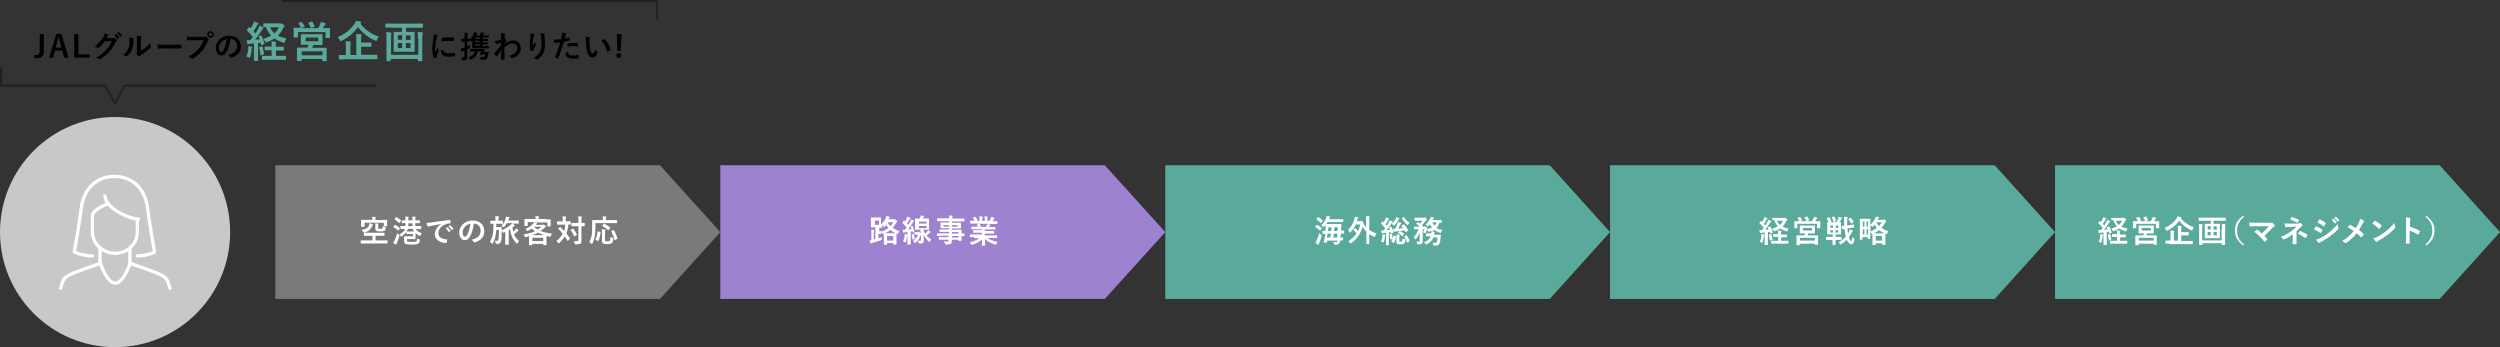 <?xml version="1.0" encoding="utf-8"?>
<!-- Generator: Adobe Illustrator 24.0.3, SVG Export Plug-In . SVG Version: 6.00 Build 0)  -->
<svg version="1.1" xmlns="http://www.w3.org/2000/svg" xmlns:xlink="http://www.w3.org/1999/xlink" x="0px" y="0px"
	 viewBox="0 0 1145 159" style="enable-background:new 0 0 1145 159;" xml:space="preserve">
<rect x="0" y="0" width="1145" height="159" fill="#333333" stroke="none"/>
<style type="text/css">
	.st0{fill:#7A7A7A;}
	.st1{fill:#EBE6F6;}
	.st2{fill:#FFFFFF;}
	.st3{fill:#424242;}
	.st4{fill:#5AAA9B;}
	.st5{fill:#DEEEEB;}
	.st6{fill:#9B9B9B;}
	.st7{fill:#212121;}
	.st8{fill:none;stroke:#212121;stroke-width:1.2;stroke-miterlimit:10;}
	.st9{fill:#C77092;}
	.st10{fill:#F4E2E9;}
	.st11{fill:#25357E;}
	.st12{fill:#E9EBF2;}
	.st13{fill:none;stroke:#9B9B9B;stroke-width:2;stroke-miterlimit:10;stroke-dasharray:4.984,2.991;}
	.st14{fill:#F5E0CB;}
	.st15{fill:#E3A76A;}
	.st16{fill:#F9EDE1;}
	.st17{fill:none;stroke:#5AAA9B;stroke-width:2;stroke-miterlimit:10;}
	.st18{fill:none;stroke:#9B9B9B;stroke-width:2;stroke-miterlimit:10;}
	.st19{fill:none;stroke:#C77092;stroke-width:2;stroke-miterlimit:10;}
	.st20{fill:#9D82D0;}
	.st21{fill:none;stroke:#9D82D0;stroke-width:2;stroke-miterlimit:10;}
	.st22{fill:#C8C8C8;}
	.st23{fill:none;stroke:#212121;stroke-linecap:round;stroke-linejoin:round;stroke-miterlimit:10;}
	.st24{fill:none;stroke:#FFFFFF;stroke-width:1.5;stroke-linecap:round;stroke-linejoin:round;stroke-miterlimit:10;}
	.st25{fill:#4678D6;}
</style>
<g id="背景">
</g>
<g id="レイヤー_1">
	<polygon class="st0" points="302.3,136.9 126.1,136.9 126.1,75.7 302.3,75.7 329.9,106.3 	"/>
	<g>
		<path d="M20.1,23.6c0,2.2-1.4,3.1-3.3,3.1c-0.3,0-0.6,0-1-0.1l-0.1-1.5c0.4,0.1,0.7,0.1,1,0.1c0.9,0,1.5-0.6,1.5-1.8v-7.8h1.9
			V23.6z"/>
		<path d="M31.4,26.4h-2l-0.9-3.2h-3.3l-0.9,3.2h-1.8l3.3-10.9h2.3L31.4,26.4z M27.5,19.6c-0.2-0.9-0.4-1.7-0.6-2.7h-0.1
			c-0.2,1-0.4,1.8-0.7,2.7l-0.6,2.2h2.7L27.5,19.6z"/>
		<path d="M35.9,24.9H41v1.5h-7V15.6h1.9V24.9z"/>
		<path d="M51.3,17.5c0.4,0,0.5-0.1,0.7-0.2c0.1,0,0.1-0.1,0.2-0.1s0.1,0,0.2,0.1c0.4,0.2,0.7,0.5,1,0.8c0.1,0.1,0.2,0.2,0.2,0.3
			c0,0.1-0.1,0.2-0.2,0.3c-0.2,0.2-0.3,0.4-0.5,0.6c-0.9,1.9-1.8,3.3-2.8,4.3c-1.2,1.4-2.9,2.7-4.3,3.5c-0.1,0.1-0.2,0.1-0.2,0.1
			c-0.1,0-0.2-0.1-0.3-0.2c-0.4-0.3-0.8-0.5-1.3-0.6c2.2-1.2,3.3-2.1,4.7-3.6c1.1-1.2,1.8-2.2,2.6-4L47.9,19
			c-1.1,1.4-1.8,2.2-2.6,2.9C45.1,22,45,22,44.9,22c-0.1,0-0.1,0-0.2-0.1c-0.4-0.3-0.9-0.5-1.3-0.6c1.8-1.5,2.9-2.8,3.8-4.2
			c0.5-0.8,0.7-1.2,0.8-1.9c0.8,0.3,1.3,0.5,1.6,0.7c0.1,0.1,0.1,0.2,0.1,0.2s0,0.2-0.2,0.2c-0.1,0.1-0.2,0.2-0.3,0.4
			c-0.2,0.2-0.3,0.4-0.5,0.7L51.3,17.5z M53.1,15.6c0.1-0.1,0.1,0,0.2,0c0.4,0.3,0.9,0.9,1.3,1.5c0.1,0.1,0.1,0.2,0,0.2L54,17.8
			c-0.1,0.1-0.2,0.1-0.2,0c-0.4-0.6-0.9-1.2-1.4-1.6L53.1,15.6z M54.3,14.7c0.1-0.1,0.1,0,0.2,0c0.5,0.4,1,1,1.3,1.4
			c0.1,0.1,0.1,0.2,0,0.3l-0.6,0.4c-0.1,0.1-0.2,0-0.2,0c-0.4-0.6-0.8-1.1-1.4-1.6L54.3,14.7z"/>
		<path d="M61.1,17.5c0.2,0.1,0.3,0.2,0.2,0.4c-0.2,0.3-0.2,0.6-0.2,1c0,1.8-0.3,3.1-0.8,4.1c-0.4,0.9-1,1.8-2,2.6
			c-0.1,0.1-0.3,0.2-0.4,0.2c-0.1,0-0.2,0-0.3-0.1c-0.3-0.2-0.7-0.4-1.2-0.6c1.1-0.8,1.8-1.7,2.3-2.8c0.4-1,0.6-1.7,0.6-4
			c0-0.5,0-0.8-0.1-1.2C60.1,17.3,60.7,17.4,61.1,17.5z M64.2,23.5c0.7-0.4,1.3-0.8,2-1.3c0.8-0.6,1.7-1.4,2.5-2.4
			c0.1,0.5,0.2,1,0.4,1.4c0,0.1,0.1,0.2,0.1,0.2c0,0.1-0.1,0.2-0.2,0.4c-0.7,0.7-1.3,1.3-2.1,1.8c-0.7,0.6-1.5,1.1-2.5,1.7
			c-0.3,0.2-0.3,0.2-0.4,0.3c-0.1,0.1-0.2,0.1-0.3,0.1c-0.1,0-0.2,0-0.3-0.1c-0.3-0.2-0.6-0.6-0.8-0.9c-0.1-0.1-0.1-0.2-0.1-0.3
			c0-0.1,0-0.1,0.1-0.2c0.1-0.2,0.1-0.4,0.1-1.1v-4.4c0-1.2,0-1.8-0.1-2.4c0.6,0.1,1.3,0.2,1.8,0.3c0.2,0,0.3,0.1,0.3,0.2
			c0,0.1,0,0.2-0.1,0.4c-0.1,0.3-0.1,0.5-0.1,1.6V23.5z"/>
		<path d="M74.7,22.1c-1.4,0-1.9,0.2-2.1,0.2c-0.2,0-0.3-0.1-0.3-0.3c-0.1-0.3-0.2-1-0.2-1.7c0.9,0.1,1.6,0.2,3,0.2h4.5
			c1.1,0,2.1,0,3.2,0c0.2,0,0.3,0,0.3,0.2c0,0.4,0,0.9,0,1.3c0,0.2-0.1,0.2-0.3,0.2c-1.1,0-2.1,0-3.1,0H74.7z"/>
		<path d="M88.2,18.4c-0.9,0-1.7,0-2.3,0.1c-0.2,0-0.2-0.1-0.3-0.3c0-0.3-0.1-1-0.1-1.4c0.6,0.1,1.4,0.1,2.7,0.1h5
			c0.4,0,0.6,0,0.8-0.1c0.1-0.1,0.2-0.1,0.2-0.1c0.1,0,0.2,0,0.2,0.1c0.4,0.3,0.7,0.6,1,1c0.1,0.1,0.1,0.2,0.1,0.3
			c0,0.1,0,0.2-0.1,0.3c-0.1,0.1-0.2,0.3-0.3,0.5c-0.7,1.7-1.5,3.2-2.7,4.6c-1.2,1.4-2.6,2.5-4,3.3c-0.1,0.1-0.3,0.1-0.4,0.1
			c-0.1,0-0.2,0-0.4-0.2c-0.3-0.3-0.8-0.6-1.3-0.8c2-1,3.3-2,4.6-3.5c1.1-1.2,1.8-2.4,2.4-4H88.2z M97.9,15.8c0,0.8-0.7,1.5-1.5,1.5
			c-0.8,0-1.5-0.7-1.5-1.5c0-0.9,0.7-1.5,1.5-1.5C97.2,14.3,97.9,14.9,97.9,15.8z M95.6,15.8c0,0.5,0.4,0.8,0.8,0.8
			c0.5,0,0.8-0.4,0.8-0.8c0-0.5-0.4-0.8-0.8-0.8C95.9,14.9,95.6,15.3,95.6,15.8z"/>
		<path d="M105.5,17.8c-0.3,2.4-0.9,4.6-1.8,6c-0.6,1.1-1.3,1.6-2.4,1.6c-1.2,0-2.5-1.3-2.5-3.6c0-1.3,0.6-2.6,1.6-3.6
			c1.2-1.2,2.7-1.8,4.6-1.8c3.4,0,5.3,2.1,5.3,4.9c0,2.6-1.5,4.2-4.3,5.1c-0.3,0.1-0.4,0-0.6-0.3c-0.2-0.2-0.4-0.6-1-0.9
			c2.4-0.6,4.2-1.5,4.2-4.2C108.7,19.4,107.4,17.8,105.5,17.8L105.5,17.8z M101.4,19.2c-0.7,0.8-1.1,1.7-1.1,2.6c0,1.3,0.5,2,1,2
			c0.4,0,0.7-0.2,1.1-0.9c0.6-1.1,1.2-3.2,1.5-5C102.9,18.1,102.1,18.5,101.4,19.2z"/>
		<path class="st4" d="M119.4,16.3c0.3-0.1,0.3-0.1,0.4,0.1c0.6,1.2,1,2.3,1.3,3.5c0.1,0.2,0,0.3-0.2,0.4l-1,0.3
			c-0.2,0.1-0.3,0.1-0.3-0.2l-0.2-0.8l-1.2,0.1v5.4c0,1.8,0,2.5,0,2.6c0,0.2,0,0.2-0.2,0.2h-1.5c-0.2,0-0.2,0-0.2-0.2
			c0-0.1,0-0.8,0-2.6v-5.2l-1.8,0.1c-0.3,0-0.6,0.1-0.7,0.2c-0.1,0-0.2,0.1-0.3,0.1c-0.1,0-0.2-0.1-0.2-0.3c-0.1-0.5-0.2-1-0.3-1.6
			c0.6,0,1.1,0.1,1.7,0c0.4-0.5,0.7-1,1.1-1.5c-0.8-1-1.7-2-2.6-2.8c-0.1-0.1-0.1-0.1-0.1-0.2s0.1-0.1,0.1-0.3l0.7-1
			c0.1-0.1,0.1-0.2,0.2-0.2c0.1,0,0.1,0,0.2,0.1l0.5,0.5c0.4-0.7,0.7-1.3,1.1-2c0.3-0.5,0.4-0.8,0.5-1.2c0.5,0.2,1.2,0.5,1.7,0.7
			c0.2,0.1,0.3,0.2,0.3,0.3c0,0.1-0.1,0.2-0.2,0.3c-0.2,0.1-0.2,0.2-0.4,0.5c-0.6,1.1-1.1,1.9-1.7,2.7c0.3,0.4,0.6,0.7,0.9,1
			c0.5-0.7,0.9-1.5,1.3-2.2c0.2-0.4,0.4-0.9,0.6-1.4c0.6,0.3,1.2,0.6,1.6,0.8c0.2,0.1,0.2,0.2,0.2,0.3c0,0.1-0.1,0.2-0.2,0.3
			c-0.2,0.1-0.4,0.3-0.6,0.8c-1,1.6-2.1,3.1-3,4.3c0.7,0,1.4-0.1,2.1-0.2c-0.1-0.4-0.3-0.8-0.5-1.1c-0.1-0.2-0.1-0.2,0.2-0.4
			L119.4,16.3z M113.7,22.2c0-0.4,0.1-0.7,0-1.1c0.5,0.1,1.2,0.2,1.5,0.3c0.2,0.1,0.3,0.1,0.3,0.2c0,0.1,0,0.2-0.1,0.3
			c-0.1,0.1-0.1,0.3-0.1,0.6c-0.1,1.2-0.4,2.5-0.7,3.6c-0.1,0.3-0.2,0.4-0.3,0.4c-0.1,0-0.2-0.1-0.4-0.2c-0.4-0.2-0.8-0.4-1.1-0.5
			C113.4,24.6,113.7,23.4,113.7,22.2z M119.9,21.1c0.2-0.1,0.3,0,0.3,0.2c0.3,1,0.6,2.1,0.7,3.3c0,0.2,0,0.3-0.3,0.4l-0.9,0.3
			c-0.3,0.1-0.3,0.1-0.4-0.1c-0.1-1.3-0.4-2.4-0.6-3.4c-0.1-0.2,0-0.3,0.2-0.3L119.9,21.1z M126.4,23v2.6h1.8c1.9,0,2.5,0,2.6,0
			c0.2,0,0.2,0,0.2,0.2v1.4c0,0.2,0,0.2-0.2,0.2c-0.1,0-0.7,0-2.6,0h-5.4c-1.9,0-2.5,0-2.6,0c-0.2,0-0.2,0-0.2-0.2v-1.4
			c0-0.2,0-0.2,0.2-0.2c0.1,0,0.7,0,2.6,0h1.6V23h-0.6c-1.7,0-2.2,0-2.4,0c-0.2,0-0.2,0-0.2-0.2v-1.3c0-0.2,0-0.2,0.2-0.2
			c0.1,0,0.7,0,2.4,0h0.6v-0.4c0-0.9,0-1.5-0.1-2c0.7,0,1.3,0.1,1.9,0.2c0.2,0,0.3,0.1,0.3,0.2c0,0.1,0,0.2-0.1,0.4
			c-0.1,0.2-0.1,0.5-0.1,1.2v0.5h1.1c1.7,0,2.2,0,2.4,0c0.2,0,0.2,0,0.2,0.2v1.3c0,0.2,0,0.2-0.2,0.2c-0.1,0-0.7,0-2.4,0H126.4z
			 M128.1,10.9c0.2,0,0.4,0,0.5-0.1c0.1,0,0.2-0.1,0.3-0.1c0.1,0,0.4,0.1,0.8,0.5c0.5,0.4,0.6,0.6,0.6,0.8c0,0.1-0.1,0.2-0.2,0.3
			c-0.2,0.1-0.4,0.5-0.5,0.8c-0.6,1.2-1.4,2.3-2.3,3.2c1.1,0.6,2.4,1,3.9,1.3c-0.3,0.4-0.5,0.9-0.7,1.5c-0.1,0.4-0.1,0.5-0.3,0.5
			c-0.1,0-0.2,0-0.5-0.1c-1.5-0.5-2.8-1.1-4-1.9c-1,0.7-2.1,1.2-3.4,1.7c-0.2,0.1-0.4,0.1-0.5,0.1c-0.2,0-0.2-0.1-0.4-0.4
			c-0.3-0.5-0.5-0.8-0.8-1.2c1.4-0.4,2.5-0.9,3.6-1.5c-1-1-1.8-2.3-2.4-3.9c-0.7,0-0.9,0-1,0c-0.2,0-0.2,0-0.2-0.2v-1.3
			c0-0.2,0-0.2,0.2-0.2c0.1,0,0.7,0,2.5,0H128.1z M123.7,12.5c0.5,1.2,1.2,2.1,2,2.8c0.9-0.8,1.6-1.7,2-2.8H123.7z"/>
		<path class="st4" d="M138,10.2c0.3-0.1,0.3-0.1,0.4,0.1c0.5,0.6,0.9,1.3,1.1,1.8c0.1,0.2,0.1,0.2-0.2,0.3l-1.4,0.5h7.8
			c0.4-0.7,0.7-1.2,1-1.9c0.1-0.3,0.2-0.6,0.3-1c0.7,0.2,1.3,0.4,1.9,0.6c0.2,0.1,0.3,0.1,0.3,0.3c0,0.2-0.1,0.2-0.2,0.3
			c-0.1,0.1-0.3,0.3-0.4,0.5c-0.3,0.5-0.5,0.8-0.7,1.2h0.4c1.8,0,2.5,0,2.6,0c0.2,0,0.2,0,0.2,0.2c0,0.1,0,0.5,0,1v0.9
			c0,1.7,0,2,0,2.2c0,0.2,0,0.2-0.2,0.2h-1.6c-0.2,0-0.2,0-0.2-0.2v-2.5h-12.6V17c0,0.2,0,0.2-0.2,0.2h-1.6c-0.2,0-0.2,0-0.2-0.2
			c0-0.1,0-0.4,0-2.2v-0.7c0-0.7,0-1,0-1.2c0-0.2,0-0.2,0.2-0.2c0.1,0,0.8,0,2.6,0h0.5c0,0-0.1-0.1-0.1-0.2c-0.3-0.6-0.6-1.3-1-1.8
			c-0.1-0.2-0.1-0.2,0.1-0.3L138,10.2z M145,15.7c1.8,0,2.4,0,2.5,0c0.2,0,0.2,0,0.2,0.2c0,0.1,0,0.4,0,1.3V19c0,0.9,0,1.2,0,1.4
			c0,0.2,0,0.2-0.2,0.2c-0.1,0-0.8,0-2.5,0h-1.5c-0.2,0.5-0.4,0.9-0.5,1.3h3.7c1.9,0,2.6,0,2.7,0c0.2,0,0.2,0,0.2,0.2
			c0,0.1,0,0.6,0,1.5v1.3c0,2.3,0,2.7,0,2.9c0,0.2,0,0.2-0.2,0.2h-1.6c-0.2,0-0.2,0-0.2-0.2V27h-9.5v0.7c0,0.2,0,0.2-0.2,0.2h-1.7
			c-0.2,0-0.2,0-0.2-0.2c0-0.1,0-0.5,0-2.9v-1.1c0-1.2,0-1.6,0-1.7c0-0.2,0-0.2,0.2-0.2c0.1,0,0.8,0,2.7,0h1.9
			c0.2-0.4,0.4-0.9,0.5-1.3h-0.8c-1.8,0-2.4,0-2.5,0c-0.2,0-0.2,0-0.2-0.2c0-0.1,0-0.5,0-1.4v-1.7c0-0.9,0-1.2,0-1.3
			c0-0.2,0-0.2,0.2-0.2c0.1,0,0.7,0,2.5,0H145z M138.2,25.3h9.5v-1.8h-9.5V25.3z M140,18.9h5.8v-1.7H140V18.9z M142.7,9.9
			c0.2-0.1,0.3,0,0.4,0.1c0.3,0.5,0.7,1.3,1,2c0.1,0.2,0.1,0.2-0.2,0.3l-1.3,0.4c-0.3,0.1-0.3,0.1-0.4-0.2c-0.3-0.6-0.6-1.3-0.9-1.9
			c-0.1-0.2-0.1-0.2,0.2-0.3L142.7,9.9z"/>
		<path class="st4" d="M165.1,10.9c2.2,2.8,5,4.7,8.4,5.9c-0.4,0.5-0.6,0.9-0.9,1.5c-0.1,0.4-0.2,0.5-0.3,0.5
			c-0.1,0-0.2-0.1-0.5-0.2c-3.3-1.5-5.9-3.5-7.8-6.2c-2.1,2.8-4.6,4.8-7.5,6.3c-0.2,0.1-0.4,0.2-0.5,0.2c-0.1,0-0.2-0.1-0.4-0.5
			c-0.2-0.5-0.6-1-0.9-1.4c3.7-1.6,6-3.7,7.6-6c0.4-0.5,0.5-0.9,0.7-1.5c0.8,0.1,1.5,0.3,2.1,0.4c0.2,0.1,0.4,0.2,0.4,0.3
			c0,0.1-0.1,0.2-0.2,0.3L165.1,10.9z M157.9,27.2c-1.7,0-2.3,0-2.5,0c-0.2,0-0.2,0-0.2-0.2v-1.6c0-0.2,0-0.2,0.2-0.2
			c0.1,0,0.7,0,2.5,0h0.5V21c0-0.9,0-1.6-0.2-2.1c0.7,0,1.5,0.1,2.2,0.1c0.2,0,0.3,0.1,0.3,0.2c0,0.2-0.1,0.3-0.1,0.4
			c-0.1,0.2-0.1,0.6-0.1,1.4v4.2h2.7v-7.5c0-0.9,0-1.6-0.1-2.1c0.7,0,1.5,0.1,2.2,0.1c0.2,0,0.3,0.1,0.3,0.2c0,0.2-0.1,0.3-0.1,0.4
			c-0.1,0.2-0.1,0.6-0.1,1.4v1.8h2c1.8,0,2.4,0,2.5,0c0.2,0,0.2,0,0.2,0.2v1.5c0,0.2,0,0.2-0.2,0.2c-0.1,0-0.7,0-2.5,0h-2v3.7h4.7
			c1.7,0,2.3,0,2.5,0c0.2,0,0.2,0,0.2,0.2v1.6c0,0.2,0,0.2-0.2,0.2c-0.1,0-0.7,0-2.5,0H157.9z"/>
		<path class="st4" d="M179.2,12.6c-1.8,0-2.4,0-2.5,0c-0.2,0-0.2,0-0.2-0.2V11c0-0.2,0-0.2,0.2-0.2c0.1,0,0.7,0,2.5,0H191
			c1.8,0,2.4,0,2.5,0c0.2,0,0.2,0,0.2,0.2v1.5c0,0.2,0,0.2-0.2,0.2c-0.1,0-0.7,0-2.5,0h-5v1.9h1.2c1.8,0,2.4,0,2.5,0
			c0.2,0,0.2,0,0.2,0.2c0,0.1,0,0.7,0,2.1v4.5c0,1.4,0,2,0,2.1c0,0.2,0,0.2-0.2,0.2c-0.1,0-0.7,0-2.5,0H183c-1.7,0-2.3,0-2.5,0
			c-0.2,0-0.2,0-0.2-0.2c0-0.1,0-0.7,0-2.1v-4.5c0-1.4,0-2,0-2.1c0-0.2,0-0.2,0.2-0.2c0.1,0,0.7,0,2.5,0h1.1v-1.9H179.2z
			 M191.4,17.5c0-0.9,0-2.1-0.1-2.9c0.7,0,1.4,0.1,2,0.2c0.2,0,0.4,0.1,0.4,0.3c0,0.1,0,0.3-0.1,0.4c-0.1,0.2-0.2,0.8-0.2,2.1v6.3
			c0,2.5,0,3.8,0,3.9c0,0.2,0,0.2-0.2,0.2h-1.6c-0.2,0-0.2,0-0.2-0.2v-0.8h-12.5v0.8c0,0.2,0,0.2-0.2,0.2h-1.5c-0.2,0-0.2,0-0.2-0.2
			c0-0.1,0-1.4,0-3.9v-6.4c0-1,0-2.1-0.1-2.8c0.8,0,1.3,0.1,2,0.2c0.2,0,0.4,0.1,0.4,0.3c0,0.2-0.1,0.3-0.1,0.4
			c-0.1,0.2-0.1,0.8-0.1,2v7.5h12.5V17.5z M184.2,18.2v-2.1h-2v2.1H184.2z M184.2,22v-2.3h-2V22H184.2z M185.9,16.2v2.1h2.1v-2.1
			H185.9z M188,19.7h-2.1V22h2.1V19.7z"/>
		<path d="M200.1,16.3c0.2,0.1,0.3,0.2,0.3,0.3c0,0.1,0,0.1-0.2,0.4c-0.1,0.3-0.2,0.4-0.3,1c-0.4,1.7-0.6,3.5-0.6,4.5
			c0,0.7,0,1.1,0.1,1.6c0.3-0.6,0.5-1.1,1-2.1c0.1,0.4,0.3,0.6,0.5,0.9c0,0.1,0.1,0.2,0.1,0.2c0,0.1,0,0.2-0.1,0.2
			c-0.3,0.7-0.6,1.3-0.8,2.1c0,0.1,0,0.2,0,0.4c0,0.2,0,0.3,0,0.4c0,0.1-0.1,0.2-0.2,0.2c-0.4,0.1-0.7,0.2-1.1,0.2
			c-0.1,0-0.2-0.1-0.2-0.2c-0.4-1-0.6-2.8-0.6-4.2c0-1.3,0.2-2.8,0.5-4.6c0.2-1,0.3-1.5,0.3-2.1C199.3,15.9,199.7,16,200.1,16.3z
			 M203.1,22.9c0.1,0,0.1,0.1,0.1,0.2c0.1,1,0.8,1.3,2.3,1.3c1.1,0,1.7-0.1,2.7-0.2c0.1,0,0.2,0,0.2,0.2c0,0.3,0.1,0.8,0.1,1.2
			c0,0.2,0,0.2-0.2,0.2c-1,0.1-1.6,0.2-2.3,0.2c-2.1,0-3-0.3-3.6-1.2c-0.3-0.4-0.5-1.2-0.5-1.8L203.1,22.9z M202.3,17.6
			c0-0.2,0.1-0.2,0.2-0.2c0.8-0.2,2.4-0.3,3-0.3c0.8,0,1.5,0,2.1,0.1c0.3,0,0.3,0,0.3,0.2c0,0.4,0,0.8,0,1.2c0,0.1-0.1,0.2-0.2,0.2
			c-0.8-0.1-1.6-0.1-2.3-0.1c-0.9,0-1.8,0.1-3.2,0.3C202.3,18.2,202.3,17.9,202.3,17.6z"/>
		<path d="M215.3,17.8c0.7-0.6,1.2-1.3,1.6-2c0.1-0.3,0.3-0.7,0.4-1.1c0.4,0.1,0.8,0.2,1.1,0.3c0.2,0.1,0.2,0.1,0.2,0.2
			s-0.1,0.1-0.1,0.2c-0.1,0.1-0.2,0.3-0.4,0.6c0,0.1-0.1,0.1-0.1,0.2h1.7c0.2-0.4,0.3-0.6,0.4-0.8c0.1-0.2,0.1-0.4,0.2-0.6
			c0.4,0.1,0.9,0.2,1.2,0.2c0.1,0,0.2,0.1,0.2,0.2c0,0.1,0,0.1-0.1,0.2c-0.1,0.1-0.2,0.2-0.2,0.3c-0.1,0.2-0.2,0.4-0.3,0.5h1
			c1.2,0,1.6,0,1.6,0c0.1,0,0.2,0,0.2,0.1v0.7c0,0.1,0,0.2-0.2,0.2c-0.1,0-0.5,0-1.6,0h-1v0.6h0.1c1.5,0,2,0,2.1,0
			c0.1,0,0.2,0,0.2,0.2v0.6c0,0.1,0,0.2-0.2,0.2c-0.1,0-0.6,0-2.1,0H221v0.6h0.1c1.5,0,2,0,2.1,0c0.1,0,0.2,0,0.2,0.2v0.6
			c0,0.1,0,0.2-0.2,0.2c-0.1,0-0.6,0-2.1,0H221v0.7h1c1.3,0,1.8,0,1.8,0c0.1,0,0.1,0,0.1,0.2v0.7c0,0.1,0,0.1-0.1,0.1
			c-0.1,0-0.5,0-1.8,0h-3.6c-1.3,0-1.8,0-1.9,0c-0.1,0-0.2,0-0.2-0.1c0-0.1,0-0.6,0-1.5v-1.8c-0.1,0.1-0.2,0.2-0.3,0.3
			c-0.2,0.2-0.3,0.2-0.4-0.1c-0.1-0.2-0.3-0.4-0.5-0.6v0.5c0,0.1,0,0.2-0.2,0.2c-0.1,0-0.3,0-0.9,0v2.2c0.4-0.2,0.9-0.3,1.3-0.5
			c0,0.2-0.1,0.6-0.1,1c0,0.4,0,0.4-0.3,0.5c-0.3,0.1-0.6,0.3-0.9,0.4v0.6c0,1.3,0,2.1,0,2.8c0,0.8-0.1,1.1-0.4,1.4
			c-0.3,0.2-0.7,0.3-1.5,0.3c-0.4,0-0.5,0-0.5-0.4c-0.1-0.4-0.2-0.8-0.3-1c0.3,0,0.6,0,1.1,0c0.2,0,0.3-0.1,0.3-0.4v-2.8
			c-0.2,0.1-0.4,0.1-0.5,0.2c-0.3,0.1-0.4,0.2-0.5,0.3c-0.1,0.1-0.2,0.1-0.2,0.1s-0.1,0-0.2-0.2c-0.1-0.4-0.2-0.8-0.2-1.3
			c0.4-0.1,0.8-0.1,1.3-0.3c0.1,0,0.2-0.1,0.4-0.1v-2.7h-0.2c-0.9,0-1.1,0-1.2,0c-0.1,0-0.1,0-0.1-0.2v-1c0-0.1,0-0.2,0.1-0.2
			c0.1,0,0.4,0,1.2,0h0.2v-0.7c0-0.9,0-1.3-0.1-2c0.5,0,1,0,1.4,0.1c0.1,0,0.2,0.1,0.2,0.2c0,0.1-0.1,0.2-0.1,0.3
			c-0.1,0.2-0.1,0.5-0.1,1.4v0.8c0.6,0,0.8,0,0.9,0c0.1,0,0.2,0,0.2,0.2V17.8z M216.9,23.6c-1,0-1.3,0-1.4,0c-0.2,0-0.2,0-0.2-0.2
			v-0.8c0-0.1,0-0.2,0.2-0.2c0.1,0,0.4,0,1.4,0h3.3c1.2,0,1.6,0,1.7,0c0.1,0,0.2,0.1,0.2,0.2c-0.1,0.2-0.1,0.4-0.2,0.5
			c-0.1,0.2-0.2,0.5-0.3,0.7h1.2c0.5,0,0.8,0,0.9,0s0.2,0,0.1,0.1c-0.1,0.4-0.1,0.8-0.2,1.1c-0.1,0.6-0.2,1.1-0.4,1.5
			c-0.3,0.7-0.9,0.9-1.6,0.9c-0.3,0-0.6,0-1.1,0c-0.3,0-0.3,0-0.4-0.4c-0.1-0.4-0.2-0.7-0.3-0.9c0.7,0.1,1.1,0.1,1.5,0.1
			c0.4,0,0.6-0.1,0.7-0.4c0.1-0.3,0.2-0.7,0.2-1h-1.1c0,0.1-0.1,0.2-0.1,0.3c-0.1,0.1-0.1,0.2-0.3,0.1l-0.8-0.1
			c-0.1,0-0.2-0.1-0.1-0.3c0.3-0.4,0.5-0.9,0.6-1.3h-1.6c-0.1,0.6-0.3,1.3-0.6,1.8c-0.3,0.6-0.8,1.1-1.4,1.4
			c-0.3,0.2-0.7,0.4-1.1,0.5c-0.4,0.2-0.4,0.2-0.6-0.2c-0.2-0.3-0.3-0.5-0.6-0.8c1.8-0.5,2.6-1.3,2.9-2.8H216.9z M219.6,17.2h-1.9
			v0.6h1.9V17.2z M217.7,18.7v0.6h1.9v-0.6H217.7z M217.7,20.2v0.7h1.9v-0.7H217.7z"/>
		<path d="M231,20.1c1.3-1,2.5-1.6,4-1.6c2.1,0,3.5,1.4,3.5,3.6c0,2.2-1.3,3.6-3.7,4.5c-0.1,0-0.2,0.1-0.2,0.1
			c-0.1,0-0.3-0.1-0.4-0.2c-0.3-0.4-0.6-0.6-1.1-0.9c1.4-0.4,2.1-0.8,2.8-1.4c0.6-0.6,1-1.3,1-2.1c0-1.3-0.7-2.2-2.1-2.2
			c-1.3,0-2.4,0.6-3.8,1.8c0,1.8,0.1,3.5,0.1,5.4c0,0.1-0.1,0.2-0.2,0.2c-0.2,0-0.8,0.1-1.2,0.1c-0.1,0-0.2-0.1-0.2-0.2
			c0-1.4,0-2.9,0.1-4.3c-0.7,1-1.4,2-1.9,2.8c-0.1,0.1-0.1,0.1-0.2,0.1c0,0-0.1,0-0.2-0.1c-0.3-0.3-0.6-0.5-0.9-0.8
			c-0.1,0-0.1-0.1-0.1-0.2c0-0.1,0-0.1,0.1-0.2c1.2-1.5,2-2.5,3.1-3.9c0-0.4,0-0.7,0-1c-0.4,0.1-1.1,0.3-1.6,0.5
			c-0.2,0.1-0.4,0.2-0.5,0.2c-0.1,0-0.2-0.1-0.3-0.3c-0.2-0.3-0.4-0.8-0.6-1.2c0.3,0,0.5-0.1,1-0.1c0.4-0.1,0.9-0.2,2-0.5
			c0-0.6,0-1.2,0-1.8c0-0.4,0-0.8-0.1-1.2c0.8,0.1,1.3,0.1,1.6,0.2c0.3,0.1,0.3,0.2,0.3,0.5c-0.1,0.2-0.1,0.4-0.1,0.6
			c0,0.3,0,0.7-0.1,1.3c0,0,0.1,0,0.1,0c0,0,0.1,0,0.1,0c0.1,0,0.3,0.1,0.4,0.3c0.2,0.2,0.2,0.3,0.2,0.4c0,0.1,0,0.2-0.2,0.4
			c-0.2,0.3-0.4,0.5-0.7,1V20.1z"/>
		<path d="M244.5,15.6c0.2,0.1,0.3,0.2,0.3,0.3c0,0.1,0,0.1-0.1,0.2c-0.1,0.1-0.2,0.3-0.3,0.7c-0.2,1-0.3,1.9-0.4,2.7
			c0,0.5-0.1,1,0,1.5c0.3-0.5,0.6-1.1,1-1.8c0.1,0.4,0.3,0.7,0.4,0.9c0.1,0.1,0.1,0.2,0.1,0.2c0,0.1-0.1,0.2-0.1,0.4
			c-0.3,0.6-0.6,1.2-0.8,1.8c0,0.1-0.1,0.3-0.1,0.4c0,0.1-0.1,0.2-0.2,0.2c-0.2,0-0.8,0.1-1.1,0.2c-0.1,0-0.2-0.1-0.2-0.2
			c-0.2-0.6-0.4-1.7-0.4-2.8c0-0.9,0.2-2.1,0.3-3.5c0.1-0.5,0.1-1,0.1-1.6C243.6,15.3,244.2,15.5,244.5,15.6z M249.1,15.4
			c0.3,0.1,0.3,0.1,0.3,0.4c0,0.2,0,0.4,0,0.6c0.1,1.3,0.2,2.6,0.2,3.6c0,2-0.3,3.7-1.1,4.9c-0.5,0.9-1.4,1.7-2.3,2.3
			c-0.1,0.1-0.2,0.1-0.3,0.1c-0.1,0-0.2,0-0.3-0.2c-0.3-0.3-0.7-0.5-1.2-0.6c1.1-0.6,1.8-1.1,2.4-1.9c0.8-1.1,1.2-2.3,1.2-4.5
			c0-1-0.1-2.5-0.2-3.3c-0.1-0.7-0.1-1-0.3-1.5C248.1,15.3,248.7,15.3,249.1,15.4z"/>
		<path d="M260.6,17.2c0.2,0,0.2,0,0.2,0.1c0,0.3,0.1,0.7,0.1,1c0,0.2,0,0.2-0.2,0.3c-0.9,0.2-1.6,0.4-2.4,0.5
			c-1,3.1-1.7,5.3-2.6,7.6c-0.1,0.2-0.2,0.2-0.3,0.1c-0.1-0.1-0.8-0.4-1.1-0.5c-0.1-0.1-0.2-0.2-0.1-0.3c1.1-2.5,1.7-4.3,2.4-6.6
			c-0.8,0.1-1.8,0.2-2.5,0.2c-0.2,0-0.3,0-0.3-0.2c-0.1-0.3-0.1-0.8-0.2-1.3c0.3,0,0.5,0,1,0c0.7,0,1.5,0,2.3-0.1
			c0.1-0.6,0.3-1.2,0.4-1.8c0.1-0.4,0.1-0.8,0.1-1.3c0.7,0.1,1.3,0.2,1.8,0.4c0.1,0,0.2,0.1,0.2,0.2c0,0.1,0,0.1-0.1,0.2
			c-0.1,0.2-0.2,0.3-0.3,0.6c-0.1,0.5-0.2,1-0.3,1.3C259.2,17.6,259.9,17.4,260.6,17.2z M260.1,23.9c0.1,0,0.2,0.1,0.2,0.2
			c0.1,1,0.8,1.3,2.1,1.3c0.8,0,1.8-0.1,2.4-0.2c0.1,0,0.2,0,0.2,0.1c0.1,0.4,0.1,0.8,0.1,1.2c0,0.2,0,0.2-0.2,0.2
			c-0.5,0.1-1.4,0.2-1.9,0.2c-1.8,0-2.8-0.3-3.4-0.9c-0.4-0.4-0.6-1.1-0.6-1.9C259.3,24,259.9,23.9,260.1,23.9z M259.9,20.2
			c0-0.2,0-0.2,0.3-0.3c0.9-0.2,1.9-0.3,2.7-0.3c0.5,0,1.1,0.1,1.6,0.1c0.2,0,0.2,0,0.2,0.2c0,0.4,0,0.7,0,1.1
			c0,0.2-0.1,0.3-0.3,0.3c-0.5-0.1-1.1-0.2-1.7-0.2c-0.8,0-1.9,0.1-2.8,0.3C260,20.9,259.9,20.4,259.9,20.2z"/>
		<path d="M270,17.1c0.1,0.1,0.2,0.2,0.2,0.3c0,0.1,0,0.2-0.1,0.4c-0.1,0.2-0.1,0.8-0.1,1.4c0,0.9,0,1.9,0.3,3.2
			c0.2,1.1,0.6,2.1,1.1,2.1c0.4,0,0.8-0.5,1.3-1.9c0.3,0.5,0.6,0.8,0.9,1.1c0.2,0.2,0.2,0.3,0.1,0.5c-0.5,1.4-1.4,2.2-2.4,2.2
			c-1.1,0-2.2-1.3-2.6-3.7c-0.2-1.3-0.3-2.8-0.3-4.1c0-0.8,0-1.2-0.2-1.8C268.8,16.8,269.5,16.9,270,17.1z M276.5,18
			c0.1,0,0.1-0.1,0.2-0.1c0.1,0,0.1,0,0.2,0.1c1.3,1.1,2.4,3,2.7,4.8c0,0.2,0,0.2-0.2,0.3c-0.4,0.2-0.7,0.4-1.1,0.6
			c-0.2,0.1-0.3,0-0.3-0.2c-0.5-2-1.2-3.5-2.6-4.9C275.9,18.3,276.2,18.1,276.5,18z"/>
		<path d="M284.2,23.4h-1.4l-0.3-7.8h2.2L284.2,23.4z M284.4,26.4h-2v-1.9h2V26.4z"/>
	</g>
	<g>
		<path class="st2" d="M167.2,111.5c-1.3,0-1.7,0-1.8,0c-0.1,0-0.2,0-0.2-0.2v-1.1c0-0.1,0-0.1,0.2-0.1c0.1,0,0.5,0,1.8,0h3.4v-2.1
			h-1.8c-1.4,0-1.8,0-1.9,0c-0.2,0-0.2,0-0.2-0.2v-1c0-0.1,0-0.2,0.2-0.2c0.1,0,0.6,0,1.9,0h5.2c1.4,0,1.8,0,1.9,0
			c0.2,0,0.2,0,0.2,0.2v1c0,0.1,0,0.2-0.2,0.2c-0.1,0-0.6,0-1.9,0h-2v2.1h3.5c1.3,0,1.7,0,1.8,0c0.1,0,0.2,0,0.2,0.1v1.1
			c0,0.1,0,0.2-0.2,0.2c-0.1,0-0.5,0-1.8,0H167.2z M175.3,100.7c1.3,0,1.8,0,1.8,0c0.1,0,0.2,0,0.2,0.2c0,0.1,0,0.3,0,0.6v0.5
			c0,1.1,0,1.3,0,1.4c0,0.2,0,0.2-0.2,0.2H176c-0.1,0-0.2,0-0.2-0.2v-1.4H167v1.7c0,0.2,0,0.2-0.2,0.2h-1.2c-0.1,0-0.2,0-0.2-0.2
			c0-0.1,0-0.3,0-1.5v-0.5c0-0.5,0-0.7,0-0.8c0-0.2,0-0.2,0.2-0.2c0.1,0,0.6,0,1.8,0h3.1v-0.4c0-0.3,0-0.7-0.1-1c0.5,0,1,0,1.5,0.1
			c0.1,0,0.2,0.1,0.2,0.2c0,0.1,0,0.2-0.1,0.3c-0.1,0.1-0.1,0.3-0.1,0.5v0.4H175.3z M170.6,102.7c0.1,0.1,0.2,0.1,0.2,0.2
			c0,0.1,0,0.2-0.2,0.3c-0.1,0.1-0.1,0.2-0.3,0.6c-0.5,1.3-1.5,2.2-3.4,2.7c-0.4,0.1-0.4,0.1-0.6-0.3c-0.2-0.4-0.5-0.7-0.7-0.9
			c2-0.3,3-1,3.4-2.1c0.1-0.3,0.2-0.6,0.2-1C169.7,102.4,170.1,102.5,170.6,102.7z M173.2,104.2c0,0.3,0,0.4,0.1,0.5
			c0.2,0.1,0.5,0.1,0.9,0.1c0.4,0,0.8-0.1,0.9-0.2c0.2-0.2,0.2-0.4,0.2-1.1c0.3,0.2,0.6,0.3,1,0.4c0.4,0.1,0.4,0.1,0.4,0.5
			c-0.1,0.7-0.3,1.1-0.6,1.3c-0.4,0.2-1,0.3-1.9,0.3c-1,0-1.6-0.1-1.9-0.3c-0.3-0.2-0.4-0.4-0.4-1v-1.1c0-0.6,0-1-0.1-1.3
			c0.5,0,1,0.1,1.4,0.1c0.1,0,0.2,0.1,0.2,0.2c0,0.1,0,0.2-0.1,0.3c-0.1,0.1-0.1,0.2-0.1,0.6V104.2z"/>
		<path class="st2" d="M180.8,103.1c0.1-0.1,0.2-0.1,0.3-0.1c0.6,0.4,1.4,0.9,2,1.4c0.1,0.1,0.1,0.1,0,0.3l-0.6,0.8
			c-0.1,0.1-0.1,0.1-0.2,0.1c0,0-0.1,0-0.1-0.1c-0.6-0.6-1.3-1.1-2-1.5c-0.1-0.1-0.1-0.1,0-0.3L180.8,103.1z M180.7,110.1
			c0.4-1,0.9-2.1,1.2-3.3c0.2,0.2,0.5,0.5,0.8,0.7c0.2,0.2,0.3,0.2,0.3,0.4c0,0.1,0,0.2-0.1,0.3c-0.3,0.9-0.7,2.1-1.1,3.1
			c-0.1,0.2-0.2,0.4-0.2,0.5c0,0.1-0.1,0.2-0.2,0.2c-0.1,0-0.1,0-0.3-0.1c-0.3-0.2-0.7-0.4-1.1-0.7
			C180.4,110.8,180.6,110.5,180.7,110.1z M181.3,99.5c0.1-0.2,0.2-0.2,0.3-0.1c0.7,0.4,1.3,0.9,2,1.5c0.1,0,0.1,0.1,0.1,0.1
			c0,0,0,0.1-0.1,0.2l-0.6,0.8c-0.1,0.2-0.2,0.2-0.3,0.1c-0.6-0.6-1.3-1.2-1.9-1.6c-0.1-0.1-0.1-0.1,0-0.2L181.3,99.5z M186,106.4
			c-0.5,0.6-1.1,1.2-1.9,1.8c-0.2,0.1-0.3,0.2-0.3,0.2c-0.1,0-0.1-0.1-0.3-0.3c-0.2-0.3-0.4-0.5-0.6-0.7c1.3-0.7,2.1-1.4,2.7-2.5
			h-0.1c-1.4,0-1.9,0-1.9,0c-0.1,0-0.2,0-0.2-0.2v-1c0-0.2,0-0.2,0.2-0.2c0.1,0,0.6,0,1.9,0h0.2v-1.3c-1,0-1.4,0-1.5,0
			c-0.2,0-0.2,0-0.2-0.1v-1c0-0.1,0-0.2,0.2-0.2c0.1,0,0.5,0,1.5,0v-0.3c0-0.6,0-1.1-0.1-1.4c0.4,0,1,0,1.4,0.1
			c0.1,0,0.2,0.1,0.2,0.1c0,0.1,0,0.1-0.1,0.2c-0.1,0.1-0.1,0.4-0.1,0.9v0.4h1.9v-0.3c0-0.6,0-1.1-0.1-1.4c0.4,0,1,0,1.4,0.1
			c0.1,0,0.2,0.1,0.2,0.1c0,0.1,0,0.1-0.1,0.2c-0.1,0.1-0.1,0.4-0.1,0.9v0.4h0c1.3,0,1.8,0,1.9,0c0.1,0,0.2,0,0.2,0.2v1
			c0,0.1,0,0.1-0.2,0.1c-0.1,0-0.6,0-1.9,0v1.3h0.7c1.4,0,1.9,0,1.9,0c0.1,0,0.1,0,0.1,0.2v1c0,0.2,0,0.2-0.1,0.2
			c-0.1,0-0.6,0-1.9,0h-0.5c0.6,0.9,1.6,1.5,2.8,2c-0.2,0.2-0.4,0.6-0.6,0.9c-0.1,0.2-0.1,0.3-0.2,0.3c-0.1,0-0.2-0.1-0.3-0.1
			c-0.7-0.4-1.3-0.8-1.8-1.3v1.5c0,0.7,0,1,0,1.1c0,0.2,0,0.2-0.2,0.2c-0.1,0-0.4,0-1.3,0h-2.4v0.5c0,0.3,0,0.5,0.1,0.6
			c0.2,0.1,0.6,0.2,2.1,0.2c1.5,0,1.8-0.1,2.1-0.3c0.2-0.2,0.3-0.4,0.3-1.3c0.3,0.1,0.6,0.3,0.9,0.4c0.4,0.1,0.4,0.1,0.4,0.5
			c-0.1,0.8-0.3,1.1-0.6,1.4c-0.4,0.4-1.1,0.5-3.1,0.5c-2.1,0-2.8-0.1-3.1-0.4s-0.4-0.6-0.4-1.2v-1.2c0-0.5,0-0.7,0-0.8
			c0-0.1,0-0.2,0.2-0.2c0.1,0,0.5,0,1.4,0h2.5v-1h-1.5c-0.9,0-1.2,0-1.3,0c-0.2,0-0.2,0-0.2-0.2V106.4z M189.7,106
			c-0.3-0.4-0.6-0.8-0.8-1.2h-2c-0.2,0.4-0.4,0.8-0.7,1.2c0.2,0,0.5,0,1.2,0H189.7z M188.9,103.6v-1.3H187v1.3H188.9z"/>
		<path class="st2" d="M202,102.6c-1.7,0.3-3.2,0.6-4.7,0.9c-0.5,0.1-0.7,0.2-0.9,0.2c-0.1,0-0.2,0.1-0.3,0.1
			c-0.1,0-0.2-0.1-0.3-0.2c-0.2-0.4-0.3-0.9-0.5-1.5c0.7,0,1.1-0.1,2.2-0.2c1.7-0.3,4.8-0.7,8.4-1.2c0.2,0,0.3,0.1,0.3,0.2
			c0.1,0.3,0.1,0.8,0.2,1.2c0,0.2-0.1,0.2-0.3,0.2c-0.7,0-1.1,0.1-1.7,0.3c-2.4,0.8-3.6,2.5-3.6,4.1c0,1.8,1.3,2.8,3.7,2.9
			c0.2,0,0.3,0.1,0.3,0.2c0,0.4-0.1,0.9-0.2,1.2c0,0.2-0.1,0.3-0.3,0.3c-2.5,0-5.2-1.4-5.2-4.3C199.4,105.1,200.4,103.7,202,102.6
			L202,102.6z M204.8,104.1c0.1-0.1,0.1,0,0.2,0c0.4,0.3,0.9,0.9,1.3,1.5c0.1,0.1,0.1,0.2,0,0.2l-0.6,0.4c-0.1,0.1-0.2,0.1-0.2,0
			c-0.4-0.6-0.9-1.2-1.4-1.6L204.8,104.1z M206.1,103.2c0.1-0.1,0.1,0,0.2,0c0.5,0.4,1,1,1.3,1.4c0.1,0.1,0.1,0.2,0,0.3l-0.6,0.4
			c-0.1,0.1-0.2,0-0.2,0c-0.4-0.6-0.8-1.1-1.4-1.6L206.1,103.2z"/>
		<path class="st2" d="M217,102.4c-0.3,2.4-0.9,4.6-1.8,6c-0.6,1.1-1.3,1.6-2.4,1.6c-1.2,0-2.5-1.3-2.5-3.6c0-1.3,0.6-2.6,1.6-3.6
			c1.2-1.2,2.7-1.8,4.6-1.8c3.4,0,5.3,2.1,5.3,4.9c0,2.6-1.5,4.2-4.3,5.1c-0.3,0.1-0.4,0-0.6-0.3c-0.2-0.2-0.4-0.6-1-0.9
			c2.4-0.6,4.2-1.5,4.2-4.2C220.2,104,219,102.4,217,102.4L217,102.4z M213,103.8c-0.7,0.8-1.1,1.7-1.1,2.6c0,1.3,0.5,2,1,2
			c0.4,0,0.7-0.2,1.1-0.9c0.6-1.1,1.2-3.2,1.5-5C214.4,102.7,213.6,103.1,213,103.8z"/>
		<path class="st2" d="M234.7,104.2c0.1,0.7,0.2,1.3,0.3,1.9c0.4-0.3,0.7-0.6,1-0.9c0.2-0.2,0.3-0.4,0.5-0.6
			c0.3,0.2,0.7,0.5,0.9,0.8c0.1,0.1,0.1,0.2,0.1,0.2c0,0.1-0.1,0.2-0.2,0.2c-0.1,0-0.3,0.1-0.5,0.4c-0.4,0.4-0.8,0.7-1.4,1.1
			c0.4,1.1,1.1,2.1,2.3,3c-0.2,0.2-0.5,0.6-0.7,1.1c-0.1,0.2-0.1,0.3-0.2,0.3c-0.1,0-0.1-0.1-0.2-0.2c-1.8-1.8-2.6-3.9-3-6.5
			l-0.6,0.4v4.7c0,1.1,0,1.7,0,1.8c0,0.1,0,0.2-0.2,0.2h-1.2c-0.1,0-0.2,0-0.2-0.2c0-0.1,0-0.6,0-1.8v-3.9l-0.7,0.3
			c-0.2,0.1-0.3,0.1-0.3,0.1c-0.1,0-0.2-0.1-0.2-0.4c-0.1-0.3-0.3-0.5-0.4-0.7v0.2c0,3-0.1,4.1-0.4,4.9c-0.2,0.8-0.7,1.1-1.5,1.1
			c-0.2,0-0.3,0-0.6,0c-0.2,0-0.3,0-0.3-0.4c-0.1-0.4-0.2-0.8-0.3-1.1c0.4,0.1,0.6,0.1,1,0.1c0.4,0,0.5-0.2,0.6-0.8
			c0.1-0.6,0.2-1.7,0.2-4.2h-1.2c-0.2,2.6-0.6,4.5-1.6,6.2c-0.1,0.2-0.2,0.2-0.3,0.2c-0.1,0-0.2-0.1-0.2-0.2
			c-0.3-0.4-0.5-0.7-0.8-0.9c1.4-2,1.6-4.5,1.6-8.1c-0.8,0-1.1,0-1.2,0c-0.1,0-0.2,0-0.2-0.2v-1c0-0.1,0-0.2,0.2-0.2
			c0.1,0,0.4,0,1.6,0h0.5v-0.7c0-0.6,0-1-0.1-1.4c0.5,0,1,0,1.5,0.1c0.1,0,0.2,0.1,0.2,0.1c0,0.1,0,0.2-0.1,0.3
			c-0.1,0.1-0.1,0.3-0.1,0.9v0.7h0.2c1.1,0,1.5,0,1.6,0c0.1,0,0.2,0,0.2,0.2v1c0,0.2,0,0.2-0.2,0.2c-0.1,0-0.4,0-1.6,0h-1.2
			c0,0.5,0,1.1,0,1.5h1.5c0.6,0,0.8,0,0.8,0c0.1,0,0.2,0,0.2,0.2c0,0.4,0,0.8,0,1.2c1.7-0.6,3.2-1.7,4.2-2.5
			c0.2-0.2,0.4-0.4,0.6-0.7h-2.5c-0.3,0.5-0.6,1.1-1.1,1.6c-0.1,0.2-0.2,0.3-0.3,0.3s-0.2-0.1-0.3-0.2c-0.3-0.2-0.5-0.4-0.8-0.5
			c1.1-1,1.6-2,2-3.3c0.1-0.3,0.1-0.6,0.2-0.9c0.5,0.1,0.9,0.2,1.3,0.2c0.2,0,0.3,0.1,0.3,0.2c0,0.1,0,0.1-0.1,0.2
			c-0.1,0.1-0.2,0.3-0.3,0.5l-0.2,0.7h3c1.1,0,1.5,0,1.6,0c0.1,0,0.2,0,0.2,0.2v1c0,0.1,0,0.2-0.2,0.2c-0.1,0-0.4,0-1.6,0h-1.1
			c0.4,0.3,0.7,0.5,1,0.7c0.1,0.1,0.1,0.2,0.1,0.2c0,0.1-0.1,0.1-0.2,0.2c-0.1,0-0.3,0.2-0.6,0.5L234.7,104.2z"/>
		<path class="st2" d="M250.2,100.5c1.3,0,1.8,0,1.8,0c0.1,0,0.2,0,0.2,0.2c0,0.1,0,0.3,0,0.7v0.6c0,1.2,0,1.4,0,1.5
			c0,0.1,0,0.2-0.2,0.2h-1.1c-0.1,0-0.2,0-0.2-0.2v-1.6h-6c0.4,0.1,0.8,0.2,1.1,0.3c0.1,0,0.2,0.1,0.2,0.2s-0.1,0.1-0.2,0.2
			c-0.1,0.1-0.2,0.1-0.3,0.3l-0.1,0.1h3c0.2,0,0.3,0,0.4-0.1c0.1,0,0.1-0.1,0.2-0.1c0.1,0,0.2,0.1,0.6,0.4c0.3,0.4,0.4,0.5,0.4,0.6
			c0,0.1,0,0.2-0.2,0.2c-0.1,0.1-0.2,0.2-0.5,0.4c-0.6,0.5-1.1,1-1.7,1.4c1.5,0.6,3.2,0.9,5.2,1.2c-0.2,0.3-0.4,0.6-0.5,1.1
			c-0.1,0.4-0.1,0.4-0.5,0.3c-0.5-0.1-1-0.2-1.5-0.3c0,0.2,0,0.5,0,1v1.1c0,1.5,0,1.8,0,1.9c0,0.1,0,0.2-0.2,0.2H249
			c-0.1,0-0.2,0-0.2-0.2v-0.4h-5v0.4c0,0.2,0,0.2-0.2,0.2h-1.1c-0.2,0-0.2,0-0.2-0.2c0-0.1,0-0.4,0-1.9v-1c0-0.5,0-0.8,0-1
			c-0.4,0.1-0.9,0.2-1.4,0.4c-0.4,0.1-0.4,0.1-0.6-0.3c-0.1-0.4-0.3-0.6-0.5-0.9c2.1-0.4,3.8-0.8,5.2-1.5c-0.5-0.4-1-0.7-1.5-1.2
			c-0.5,0.4-1.1,0.7-1.7,1c-0.2,0.1-0.3,0.1-0.3,0.1c-0.1,0-0.1-0.1-0.2-0.2c-0.2-0.3-0.4-0.6-0.7-0.7c1.7-0.8,2.8-1.5,3.6-2.5
			c0.1-0.2,0.3-0.4,0.4-0.7h-2.9v1.6c0,0.1,0,0.2-0.2,0.2h-1.1c-0.1,0-0.2,0-0.2-0.2c0-0.1,0-0.3,0-1.5v-0.5c0-0.5,0-0.7,0-0.8
			c0-0.1,0-0.2,0.2-0.2c0.1,0,0.5,0,1.8,0h3.1v-0.2c0-0.4,0-0.7-0.1-1.1c0.5,0,1,0,1.5,0.1c0.2,0,0.2,0.1,0.2,0.1
			c0,0.1,0,0.2-0.1,0.3c0,0.1-0.1,0.3-0.1,0.6v0.2H250.2z M249.4,107.7c-1.1-0.3-2.1-0.7-3-1.1c-0.8,0.4-1.7,0.8-2.7,1.1H249.4z
			 M243.8,110.4h5v-1.5h-5V110.4z M244.5,103.9c0.6,0.5,1.2,0.9,1.8,1.2c0.6-0.4,1.1-0.8,1.7-1.3L244.5,103.9L244.5,103.9z"/>
		<path class="st2" d="M256.5,104.1c0.1-0.1,0.1-0.1,0.1-0.1s0.1,0,0.1,0.1c0.6,0.6,1.1,1.1,1.7,1.7c0.2-0.7,0.4-1.7,0.5-2.9H257
			c-1.2,0-1.6,0-1.7,0c-0.1,0-0.2,0-0.2-0.2v-1.1c0-0.1,0-0.2,0.2-0.2c0.1,0,0.5,0,1.7,0h0.7v-0.9c0-0.6,0-1-0.1-1.4
			c0.5,0,1,0,1.5,0.1c0.1,0,0.2,0.1,0.2,0.1c0,0.1,0,0.2-0.1,0.3c0,0.1-0.1,0.3-0.1,0.8v0.9h0.4c1.2,0,1.6,0,1.7,0
			c0.1,0,0.2,0,0.2,0.2v1.1c0,0.2,0,0.2-0.2,0.2c-0.1,0-0.3,0-0.9,0c-0.1,1.7-0.4,3-0.9,4.1c0.6,0.7,1.1,1.5,1.6,2.2
			c0.1,0.1,0.1,0.2,0,0.3l-0.8,0.8c-0.1,0.1-0.1,0.1-0.2,0.1s-0.1,0-0.1-0.1c-0.4-0.6-0.8-1.3-1.2-1.9c-0.7,1.1-1.7,2.3-2.5,3
			c-0.1,0.1-0.2,0.2-0.3,0.2c-0.1,0-0.2-0.1-0.3-0.3c-0.2-0.3-0.5-0.6-0.8-0.8c1.3-1,2-1.8,2.9-3.4c-0.6-0.7-1.3-1.5-2-2.2
			c-0.1-0.1-0.1-0.1,0-0.3L256.5,104.1z M262.3,104.8c0.1-0.1,0.2-0.1,0.3,0c0.6,0.8,1.2,1.7,1.6,2.6c0.1,0.1,0,0.2-0.1,0.3
			l-0.9,0.5c-0.2,0.1-0.2,0.1-0.3-0.1c-0.4-1-0.9-1.9-1.5-2.6c-0.1-0.1-0.1-0.2,0.1-0.3L262.3,104.8z M266.3,107.5c0,1,0,2,0,2.8
			c0,0.7-0.1,1-0.4,1.3c-0.3,0.2-0.9,0.3-2.2,0.3c-0.4,0-0.4,0-0.5-0.4c-0.1-0.4-0.2-0.8-0.4-1.1c0.5,0,1.2,0.1,1.6,0
			c0.4,0,0.5-0.1,0.5-0.4v-6.4h-1.3c-1.2,0-1.6,0-1.7,0c-0.1,0-0.2,0-0.2-0.2v-1.1c0-0.1,0-0.2,0.2-0.2c0.1,0,0.5,0,1.7,0h1.3v-1
			c0-0.9,0-1.3-0.1-2c0.5,0,1,0,1.5,0.1c0.1,0,0.2,0.1,0.2,0.2c0,0.1,0,0.2-0.1,0.3c-0.1,0.2-0.1,0.5-0.1,1.4v1c0.9,0,1.2,0,1.3,0
			c0.1,0,0.2,0,0.2,0.2v1.1c0,0.1,0,0.2-0.2,0.2c-0.1,0-0.4,0-1.3,0V107.5z"/>
		<path class="st2" d="M272.7,103.8c0,2-0.1,3.2-0.3,4.4c-0.2,1.2-0.5,2.2-1.1,3.3c-0.1,0.2-0.2,0.3-0.2,0.3s-0.2-0.1-0.3-0.2
			c-0.3-0.3-0.6-0.6-0.9-0.8c0.5-0.9,0.9-1.9,1.1-3.1c0.2-1,0.2-2.2,0.2-4.1c0-1.7,0-2.5,0-2.6c0-0.1,0-0.2,0.2-0.2
			c0.1,0,0.5,0,1.9,0h2.8v-0.6c0-0.4,0-0.8-0.1-1.1c0.5,0,1,0,1.5,0.1c0.1,0,0.2,0.1,0.2,0.1c0,0.1,0,0.2-0.1,0.3
			c-0.1,0.1-0.1,0.3-0.1,0.6v0.6h3c1.3,0,1.8,0,1.9,0c0.1,0,0.2,0,0.2,0.2v1.1c0,0.1,0,0.1-0.2,0.1c-0.1,0-0.5,0-1.9,0h-7.8V103.8z
			 M274.9,106.2c0.2,0,0.2,0.1,0.2,0.2c-0.2,1.5-0.5,2.7-1,3.9c-0.1,0.1-0.1,0.1-0.3,0l-1-0.4c-0.2-0.1-0.2-0.2-0.1-0.3
			c0.5-1,0.8-2.1,1-3.5c0-0.2,0-0.2,0.3-0.1L274.9,106.2z M277.1,109.7c0,0.5,0,0.6,0.2,0.7c0.1,0.1,0.4,0.1,0.9,0.1
			c0.5,0,0.8-0.1,1-0.2c0.3-0.2,0.3-0.7,0.4-1.8c0.3,0.2,0.7,0.3,1,0.4c0.4,0.1,0.4,0.1,0.3,0.5c-0.1,1.2-0.4,1.8-0.8,2
			c-0.4,0.3-1,0.4-2,0.4c-1.1,0-1.7-0.1-2-0.4c-0.3-0.2-0.4-0.5-0.4-1.3v-3.4c0-0.6,0-1.2-0.1-1.7c0.4,0,1,0.1,1.4,0.1
			c0.2,0,0.3,0.1,0.3,0.2c0,0.1,0,0.2-0.1,0.3c-0.1,0.1-0.1,0.5-0.1,1.1V109.7z M276.5,102.6c0.1-0.1,0.1-0.2,0.3-0.1
			c0.9,0.4,1.8,1,2.7,1.7c0.1,0,0.1,0.1,0.1,0.1c0,0,0,0.1-0.1,0.2l-0.7,0.8c-0.1,0.2-0.2,0.2-0.3,0.1c-0.8-0.7-1.8-1.4-2.6-1.9
			c-0.1-0.1-0.1-0.1,0-0.2L276.5,102.6z M281.8,110c-0.2,0.1-0.2,0.1-0.3-0.1c-0.3-1.2-0.9-2.6-1.5-3.8c-0.1-0.1-0.1-0.2,0.1-0.3
			l0.8-0.4c0.2-0.1,0.2-0.1,0.3,0c0.6,1.1,1.2,2.5,1.6,3.7c0,0.2,0,0.2-0.2,0.3L281.8,110z"/>
	</g>
	<polygon class="st20" points="506,136.9 329.9,136.9 329.9,75.7 506,75.7 533.7,106.3 	"/>
	<g>
		<path class="st2" d="M409.4,100.6c0.2,0,0.3,0,0.4-0.1c0.1,0,0.1,0,0.2,0c0.1,0,0.2,0,0.5,0.3c0.3,0.3,0.4,0.4,0.4,0.5
			c0,0.1,0,0.2-0.1,0.3c-0.1,0.1-0.2,0.2-0.3,0.4c-0.5,0.9-1,1.6-1.7,2.3c0.9,0.6,1.9,1.2,3.1,1.5c-0.2,0.3-0.3,0.5-0.4,0.9
			c-0.1,0.3-0.1,0.4-0.2,0.4c-0.1,0-0.2,0-0.3-0.1l-0.4-0.1c0,0.1,0,0.5,0,1.4v1.2c0,1.9,0,2.3,0,2.3c0,0.1,0,0.2-0.2,0.2h-1.1
			c-0.2,0-0.2,0-0.2-0.2v-0.5h-2.8v0.6c0,0.1,0,0.2-0.2,0.2h-1.1c-0.1,0-0.2,0-0.2-0.2c0-0.1,0-0.4,0-2.4v-1.1c0-0.8,0-1.2,0-1.4
			l-0.1,0.1c-0.2,0.1-0.2,0.1-0.3,0.1c-0.1,0-0.2-0.1-0.3-0.4c-0.1-0.2-0.2-0.4-0.4-0.6v0.7c0,0.1,0,0.2-0.2,0.2c-0.1,0-0.4,0-1,0
			h-0.2v2.1c0.5-0.2,1.1-0.4,1.6-0.6c0,0.3,0,0.5,0,0.8c0,0.5,0,0.5-0.4,0.6c-1.2,0.4-2.6,0.9-3.9,1.2c-0.2,0.1-0.4,0.2-0.5,0.2
			c-0.1,0.1-0.1,0.1-0.2,0.1s-0.2-0.1-0.2-0.2c-0.2-0.4-0.3-0.8-0.4-1.2c0.3,0,0.5-0.1,0.8-0.1v-3.5c0-0.6,0-0.9-0.1-1.3
			c0.4,0,0.9,0.1,1.2,0.1c0.1,0,0.2,0.1,0.2,0.1c0,0.1,0,0.2-0.1,0.3c0,0.1-0.1,0.3-0.1,0.8v3.2c0.2-0.1,0.5-0.1,0.7-0.2v-5.4h-0.4
			c-0.9,0-1.3,0-1.4,0c-0.1,0-0.2,0-0.2-0.2c0-0.1,0-0.4,0-1.2v-1.7c0-0.8,0-1.1,0-1.2c0-0.1,0-0.2,0.2-0.2c0.1,0,0.4,0,1.4,0h1.5
			c0.9,0,1.3,0,1.3,0c0.2,0,0.2,0,0.2,0.2c0,0.1,0,0.4,0,1.2v1.8c1.1-1,1.8-2,2.2-3c0.2-0.4,0.2-0.7,0.3-0.9
			c0.5,0.1,0.9,0.2,1.3,0.3c0.1,0,0.2,0.1,0.2,0.2c0,0.1-0.1,0.2-0.1,0.2c-0.1,0.1-0.2,0.2-0.3,0.4c-0.1,0.2-0.1,0.3-0.2,0.4H409.4z
			 M402.6,101h-1.9v2h1.9V101z M402.8,105.9c0.6,0,0.9,0,1,0c0.1,0,0.2,0,0.2,0.1c1.1-0.4,2.1-1,2.9-1.6c-0.4-0.4-0.7-0.9-1-1.4
			c-0.2,0.3-0.4,0.5-0.7,0.8c-0.2,0.1-0.2,0.2-0.3,0.2c-0.1,0-0.1-0.1-0.3-0.3c-0.2-0.3-0.4-0.5-0.6-0.6c0,0.6,0,0.9,0,1
			c0,0.2,0,0.2-0.2,0.2c-0.1,0-0.4,0-1.1,0v1.7H402.8z M408.8,106.8c0.8,0,1.2,0,1.4,0c-0.9-0.4-1.7-0.9-2.4-1.5
			c-0.6,0.5-1.4,1-2.3,1.5c0.2,0,0.6,0,1.2,0H408.8z M406.3,110.2h2.8v-2.1h-2.8V110.2z M406.6,102c0.3,0.6,0.7,1.1,1.2,1.6
			c0.5-0.5,1-1.1,1.3-1.8h-2.4L406.6,102z"/>
		<path class="st2" d="M422,107.3c0,0.1-0.1,0.1-0.1,0.1c-0.1,0.1-0.2,0.2-0.3,0.5c-0.4,1.1-1.1,2.2-2.2,3.2
			c-0.2,0.2-0.2,0.2-0.3,0.2c-0.1,0-0.2-0.1-0.3-0.3c-0.2-0.3-0.4-0.4-0.7-0.6c1.2-0.8,1.9-1.9,2.4-2.9H420c-0.5,0-0.8,0-0.9,0
			c-0.1,0-0.2,0-0.2-0.2v-0.9l-0.5,0.1c-0.2,0.1-0.2,0-0.3-0.1l-0.1-0.4c-0.3,0-0.6,0.1-0.9,0.1v3.9c0,1.3,0,1.8,0,1.8
			c0,0.1,0,0.2-0.2,0.2h-1.1c-0.1,0-0.2,0-0.2-0.2c0-0.1,0-0.5,0-1.8v-3.7l-1.1,0.1c-0.2,0-0.4,0.1-0.5,0.1c-0.1,0-0.1,0.1-0.2,0.1
			c-0.1,0-0.1-0.1-0.2-0.2c-0.1-0.4-0.1-0.7-0.2-1.2c0.4,0,0.7,0.1,1,0.1c0.3-0.4,0.5-0.7,0.8-1.1c-0.5-0.7-1.2-1.4-1.8-2.1
			c-0.1-0.1-0.1-0.1-0.1-0.1c0-0.1,0-0.1,0.1-0.2l0.5-0.7c0.1-0.1,0.2-0.2,0.3,0l0.3,0.3c0.3-0.5,0.6-1,0.8-1.5
			c0.1-0.3,0.2-0.5,0.3-0.7c0.4,0.2,0.8,0.3,1.2,0.5c0.1,0.1,0.2,0.1,0.2,0.2s-0.1,0.1-0.1,0.2c-0.1,0.1-0.2,0.2-0.3,0.3
			c-0.4,0.7-0.7,1.3-1.2,1.9l0.6,0.7c0.3-0.5,0.6-1.1,0.9-1.6c0.2-0.3,0.3-0.6,0.4-0.9c0.4,0.2,0.8,0.3,1.2,0.5
			c0.1,0.1,0.2,0.1,0.2,0.2c0,0.1,0,0.2-0.2,0.2c-0.1,0.1-0.2,0.2-0.4,0.5c-0.7,1.2-1.5,2.3-2.2,3.1c0.5,0,1.1-0.1,1.6-0.1
			c-0.1-0.4-0.2-0.7-0.4-1c-0.1-0.1,0-0.2,0.1-0.2l0.6-0.2c0.2-0.1,0.2,0,0.2,0.1c0.4,0.8,0.6,1.6,0.8,2.5c0,0.1,0,0.1,0,0.2
			c0.2,0,0.4,0,0.8,0h0.6c0.1,0,0.2,0,0.3-0.1c0.1,0,0.1-0.1,0.2-0.1c0.1,0,0.2,0,0.5,0.4c0.2,0.2,0.3,0.3,0.4,0.4v-1.7h-0.6
			c-1.2,0-1.6,0-1.7,0c-0.1,0-0.2,0-0.2-0.2c0-0.1,0-0.4,0-1.3v-2.1c0-0.9,0-1.2,0-1.3c0-0.2,0-0.2,0.2-0.2c0.1,0,0.5,0,1.7,0h0.3
			c0.1-0.2,0.1-0.4,0.2-0.6c0.1-0.3,0.1-0.5,0.1-0.8c0.5,0,1,0.1,1.3,0.2c0.2,0,0.3,0.1,0.3,0.2s0,0.1-0.1,0.2
			c-0.1,0.1-0.2,0.2-0.2,0.3c-0.1,0.2-0.1,0.4-0.2,0.5h0.9c1.2,0,1.6,0,1.7,0c0.1,0,0.2,0,0.2,0.2c0,0.1,0,0.4,0,1.3v2.1
			c0,0.9,0,1.2,0,1.3c0,0.1,0,0.2-0.2,0.2c-0.1,0-0.5,0-1.7,0h-0.7c0.2,0.7,0.5,1.3,0.8,1.8c0.4-0.3,0.7-0.6,1-1
			c0.2-0.2,0.4-0.4,0.5-0.6c0.3,0.2,0.6,0.4,0.8,0.6c0.1,0.1,0.2,0.2,0.2,0.3c0,0.1-0.1,0.2-0.2,0.2c-0.2,0.1-0.3,0.2-0.5,0.4
			c-0.3,0.3-0.7,0.6-1.1,1c0.6,0.7,1.3,1.3,2.1,1.8c-0.3,0.2-0.5,0.6-0.6,0.9c-0.1,0.2-0.2,0.3-0.2,0.3c-0.1,0-0.1-0.1-0.3-0.2
			c-1-1-1.8-2-2.4-3.2c0,1.1,0.1,2,0.1,2.7c0,0.5-0.1,0.9-0.5,1.1c-0.3,0.2-0.6,0.2-1.4,0.2c-0.4,0-0.4,0-0.5-0.4
			c-0.1-0.3-0.2-0.6-0.4-0.9c0.4,0,0.8,0.1,1,0.1c0.4,0,0.5-0.1,0.5-0.4V107.3z M414.3,108.1c0-0.3,0-0.6,0-0.9
			c0.4,0.1,0.8,0.1,1.1,0.2c0.2,0,0.2,0.1,0.2,0.2c0,0.1,0,0.1-0.1,0.2c0,0.1-0.1,0.3-0.1,0.5c-0.1,0.8-0.2,1.7-0.5,2.5
			c-0.1,0.2-0.1,0.3-0.2,0.3c-0.1,0-0.2-0.1-0.3-0.2c-0.2-0.1-0.6-0.3-0.8-0.4C414,109.9,414.2,109.1,414.3,108.1z M418.3,107.1
			c0.2-0.1,0.2,0,0.2,0.1c0.2,0.5,0.4,1.4,0.5,2c0,0.1,0,0.2-0.2,0.3l-0.7,0.2c-0.2,0.1-0.2,0.1-0.2-0.1c-0.1-0.8-0.3-1.6-0.4-2.1
			c0-0.1,0-0.2,0.1-0.2L418.3,107.1z M420.9,102.4h3.5v-0.9h-3.5V102.4z M424.4,103.5h-3.5v1h3.5V103.5z"/>
		<path class="st2" d="M430.9,108.1c-1.2,0-1.6,0-1.7,0c-0.1,0-0.1,0-0.1-0.2v-0.8c0-0.1,0-0.2,0.1-0.2c0.1,0,0.5,0,1.7,0h3.8v-0.7
			h-2.3c-1.4,0-1.8,0-1.9,0c-0.1,0-0.2,0-0.2-0.1v-0.8c0-0.1,0-0.2,0.2-0.2c0.1,0,0.5,0,1.9,0h2.3v-0.6h-1.8c-1.4,0-1.9,0-1.9,0
			c-0.2,0-0.2,0-0.2-0.2c0-0.1,0-0.3,0-0.7v-0.8c0-0.5,0-0.6,0-0.7c0-0.2,0-0.2,0.2-0.2c0.1,0,0.6,0,1.9,0h1.8v-0.6h-3.5
			c-1.3,0-1.7,0-1.8,0c-0.1,0-0.2,0-0.2-0.2v-0.9c0-0.1,0-0.2,0.2-0.2c0.1,0,0.5,0,1.8,0h3.5c0-0.6,0-0.9-0.1-1.3c0.5,0,1,0,1.5,0.1
			c0.1,0,0.2,0.1,0.2,0.2c0,0.1,0,0.2-0.1,0.3c-0.1,0.2-0.1,0.3-0.1,0.8h3.6c1.3,0,1.7,0,1.8,0c0.1,0,0.2,0,0.2,0.2v0.9
			c0,0.1,0,0.2-0.2,0.2c-0.1,0-0.5,0-1.8,0H436v0.6h1.9c1.4,0,1.9,0,2,0c0.1,0,0.2,0,0.2,0.2c0,0.1,0,0.3,0,0.7v0.8
			c0,0.5,0,0.6,0,0.7c0,0.2,0,0.2-0.2,0.2c-0.1,0-0.6,0-2,0H436v0.6h2.3c1.4,0,1.9,0,1.9,0c0.1,0,0.2,0,0.2,0.2c0,0.1,0,0.4,0,1.2
			v0.3c0.8,0,1.1,0,1.2,0c0.1,0,0.1,0,0.1,0.2v0.8c0,0.1,0,0.2-0.1,0.2c-0.1,0-0.4,0-1.2,0v0.7c0,0.8,0,1.2,0,1.3
			c0,0.1,0,0.2-0.2,0.2h-1.1c-0.1,0-0.2,0-0.2-0.2v-0.3h-3c0,0.3,0,0.5,0,0.7c0,0.6-0.1,1-0.5,1.2c-0.4,0.2-1,0.3-2,0.3
			c-0.4,0-0.4,0-0.6-0.4c-0.1-0.4-0.3-0.7-0.5-1.1c0.5,0.1,0.9,0.1,1.4,0.1c0.6,0,0.7-0.1,0.7-0.5v-0.3h-2.3c-1.4,0-1.8,0-1.9,0
			c-0.1,0-0.2,0-0.2-0.2v-0.8c0-0.2,0-0.2,0.2-0.2c0.1,0,0.5,0,1.9,0h2.3v-0.7H430.9z M434.6,103.8v-0.7h-2.5v0.7H434.6z
			 M438.6,103.1H436v0.7h2.6V103.1z M436,106.3v0.7h3v-0.7H436z M439,108.8v-0.7h-3v0.7H439z"/>
		<path class="st2" d="M446.2,108.6c-1.3,0-1.7,0-1.8,0c-0.2,0-0.2,0-0.2-0.2v-0.8c0-0.2,0-0.2,0.2-0.2c0.1,0,0.5,0,1.8,0h3.5v-0.8
			h-2c-1.4,0-1.8,0-1.9,0c-0.1,0-0.1,0-0.1-0.2v-0.8c0-0.2,0-0.2,0.1-0.2c0.1,0,0.6,0,1.9,0h2V105H447c-1.3,0-1.8,0-1.9,0
			c-0.2,0-0.2,0-0.2-0.1V104c0-0.1,0-0.2,0.2-0.2c0.1,0,0.5,0,1.9,0h0.9c-0.2-0.3-0.3-0.6-0.4-0.9c-0.1-0.1-0.1-0.2,0.1-0.2l0.9-0.3
			h-2.2c-1.3,0-1.7,0-1.8,0c-0.2,0-0.2,0-0.2-0.2v-0.9c0-0.2,0-0.2,0.2-0.2c0.1,0,0.5,0,1.8,0h0.1c-0.2-0.4-0.5-0.8-0.8-1.2
			c-0.1-0.1-0.1-0.2,0.1-0.2l0.8-0.4c0.1-0.1,0.2-0.1,0.3,0.1c0.3,0.4,0.7,0.9,0.9,1.4c0.1,0.1,0.1,0.1-0.1,0.2l-0.3,0.2h1.3v-0.9
			c0-0.5,0-0.8-0.1-1.2c0.4,0,1,0,1.4,0.1c0.1,0,0.2,0.1,0.2,0.1c0,0.1,0,0.2-0.1,0.2c0,0.1-0.1,0.3-0.1,0.8v0.9h1.1v-0.9
			c0-0.5,0-0.8-0.1-1.2c0.4,0,1,0,1.3,0.1c0.1,0,0.2,0.1,0.2,0.1c0,0.1,0,0.2-0.1,0.2c0,0.1-0.1,0.3-0.1,0.8v0.9h0.9
			c0.3-0.4,0.4-0.7,0.6-1.1c0.1-0.2,0.2-0.4,0.2-0.8c0.5,0.1,1,0.2,1.4,0.4c0.1,0,0.2,0.1,0.2,0.2c0,0.1-0.1,0.2-0.1,0.2
			c-0.1,0.1-0.2,0.2-0.2,0.3c-0.2,0.3-0.4,0.6-0.6,0.9h0.2c1.3,0,1.7,0,1.8,0c0.1,0,0.2,0,0.2,0.2v0.9c0,0.1,0,0.2-0.2,0.2
			c-0.1,0-0.5,0-1.8,0h-2.5c0.4,0.1,0.7,0.1,1.1,0.3c0.1,0,0.2,0.1,0.2,0.2c0,0.1-0.1,0.2-0.2,0.2c-0.1,0-0.1,0.2-0.2,0.3l-0.3,0.4
			h0.9c1.3,0,1.8,0,1.9,0c0.1,0,0.2,0,0.2,0.2v0.8c0,0.1,0,0.1-0.2,0.1c-0.1,0-0.5,0-1.9,0H451v0.7h2.2c1.4,0,1.8,0,1.9,0
			c0.1,0,0.2,0,0.2,0.2v0.8c0,0.1,0,0.2-0.2,0.2c-0.1,0-0.6,0-1.9,0H451v0.8h3.7c1.3,0,1.7,0,1.8,0c0.1,0,0.2,0,0.2,0.2v0.8
			c0,0.1,0,0.2-0.2,0.2c-0.1,0-0.5,0-1.8,0h-2.5c1.2,0.8,2.6,1.4,4.7,1.8c-0.2,0.2-0.4,0.5-0.5,0.9c-0.1,0.3-0.2,0.4-0.3,0.4
			c-0.1,0-0.2,0-0.3-0.1c-1.9-0.5-3.6-1.5-4.7-2.5c0,1.7,0.1,2.5,0.1,2.8c0,0.1,0,0.2-0.2,0.2h-1.2c-0.1,0-0.1,0-0.1-0.2
			c0-0.2,0-1.1,0.1-2.7c-1.2,1.1-2.6,1.9-4.5,2.5c-0.2,0.1-0.3,0.1-0.3,0.1c-0.1,0-0.2-0.1-0.3-0.4c-0.2-0.4-0.4-0.7-0.6-0.8
			c1.9-0.5,3.3-1,4.5-1.9H446.2z M451.6,103.9c0.1-0.2,0.2-0.5,0.4-0.8c0.1-0.2,0.1-0.3,0.2-0.6h-3.6c0,0,0.1,0.1,0.1,0.1
			c0.2,0.4,0.4,0.8,0.6,1.3H451.6z"/>
	</g>
	<polygon class="st4" points="709.8,136.9 533.7,136.9 533.7,75.7 709.8,75.7 737.4,106.3 	"/>
	<g>
		<path class="st2" d="M603,103.1c0.1-0.1,0.2-0.1,0.3-0.1c0.7,0.4,1.4,0.9,2,1.4c0.1,0.1,0.1,0.1,0,0.3l-0.6,0.8
			c-0.1,0.1-0.1,0.1-0.2,0.1s-0.1,0-0.1-0.1c-0.6-0.6-1.3-1.1-2-1.5c-0.1,0-0.1-0.1-0.1-0.1s0-0.1,0.1-0.2L603,103.1z M603,110.1
			c0.4-0.9,0.9-2,1.2-3.4c0.2,0.2,0.5,0.5,0.8,0.7c0.3,0.2,0.3,0.3,0.3,0.7c-0.3,1.1-0.7,2.3-1.1,3.2c-0.1,0.2-0.2,0.4-0.2,0.6
			c0,0.1-0.1,0.2-0.1,0.2c-0.1,0-0.2,0-0.3-0.1c-0.3-0.2-0.7-0.4-1.1-0.7C602.6,110.8,602.8,110.5,603,110.1z M603.6,99.6
			c0.1-0.1,0.2-0.1,0.3-0.1c0.7,0.4,1.3,0.9,1.9,1.4c0.1,0.1,0.1,0.1,0,0.3l-0.6,0.8c-0.1,0.1-0.1,0.2-0.3,0.1
			c-0.6-0.6-1.3-1.2-1.9-1.6c-0.1-0.1-0.1-0.1,0-0.3L603.6,99.6z M605.4,105.9c0-0.1,0-0.2,0.2-0.2c0.1,0,0.4,0,1.4,0
			c0.1-0.6,0.1-1.2,0.2-1.8c0-0.3,0-0.6,0-0.9c-0.2,0.3-0.4,0.6-0.7,0.8c-0.1,0.2-0.2,0.2-0.3,0.2c-0.1,0-0.2-0.1-0.3-0.2
			c-0.2-0.3-0.5-0.5-0.7-0.7c1-0.9,1.7-2.1,2.1-3.1c0.2-0.4,0.2-0.8,0.3-1.1c0.5,0.1,1,0.2,1.3,0.2c0.2,0,0.3,0.1,0.3,0.2
			s-0.1,0.2-0.1,0.2c-0.1,0.1-0.2,0.2-0.3,0.5c-0.1,0.2-0.1,0.3-0.2,0.4h4.6c1.3,0,1.8,0,1.8,0c0.1,0,0.2,0,0.2,0.1v1
			c0,0.2,0,0.2-0.2,0.2c-0.1,0-0.5,0-1.8,0h-5.2c-0.2,0.3-0.4,0.6-0.5,0.9c0.1,0,0.5,0,1.8,0h3.1c1.2,0,1.7,0,1.8,0
			c0.1,0,0.2,0,0.2,0.2c0,0.4-0.1,0.8-0.1,1.2l-0.1,1.6c0.8,0,1.1,0,1.2,0c0.2,0,0.2,0,0.2,0.2v1c0,0.1,0,0.2-0.2,0.2
			c-0.1,0-0.4,0-1.3,0c0,0.6-0.1,1.2-0.2,1.8c0.7,0,0.9,0,1,0c0.2,0,0.2,0,0.2,0.2v0.9c0,0.1,0,0.2-0.2,0.2c-0.1,0-0.4,0-1.1,0
			l0,0.3c-0.2,1.1-0.7,1.7-1.8,1.7c-0.4,0-0.6,0-0.7,0c-0.2,0-0.2,0-0.3-0.4c-0.1-0.3-0.2-0.6-0.4-0.9c0.4,0,1,0.1,1.3,0.1
			c0.3,0,0.6-0.1,0.7-0.7h-4.7c-0.1,0.3-0.1,0.5-0.2,0.8c0,0.2,0,0.2-0.2,0.2c-0.1,0-0.3,0-0.5-0.1c-0.7-0.1-0.7-0.1-0.7-0.4
			c0.1-0.3,0.2-0.6,0.3-1.1c0.2-0.8,0.3-1.6,0.5-2.5c-0.8,0-1.1,0-1.2,0c-0.1,0-0.2,0-0.2-0.2V105.9z M609.3,108.8
			c0.1-0.6,0.2-1.2,0.2-1.8H608c-0.1,0.6-0.2,1.2-0.3,1.8H609.3z M608.4,104.1c0,0.6-0.1,1.1-0.2,1.7h1.5c0.1-0.6,0.1-1.1,0.1-1.7
			H608.4z M610.9,107c-0.1,0.6-0.1,1.2-0.2,1.8h1.7c0.1-0.6,0.1-1.2,0.2-1.8H610.9z M611.1,104.1l-0.1,1.7h1.6
			c0-0.6,0.1-1.2,0.1-1.7H611.1z"/>
		<path class="st2" d="M620.6,104.6c0.1-0.1,0.1-0.1,0.1-0.1s0.1,0,0.1,0.1c0.4,0.4,0.8,0.7,1.2,1.2c0.4-0.9,0.7-1.9,1-3h-2
			c-0.6,1.3-1.4,2.4-2.4,3.5c-0.1,0.1-0.2,0.2-0.3,0.2s-0.1-0.1-0.2-0.3c-0.2-0.3-0.4-0.6-0.7-0.9c1.5-1.5,2.4-3,2.9-5
			c0.1-0.4,0.2-0.7,0.2-1.1c0.6,0.1,1,0.2,1.4,0.3c0.1,0,0.2,0.1,0.2,0.2c0,0.1,0,0.2-0.1,0.2c-0.1,0.1-0.2,0.3-0.3,0.7
			c-0.1,0.3-0.2,0.5-0.2,0.7h1.4c0.2,0,0.3,0,0.4-0.1c0.1,0,0.1-0.1,0.2-0.1c0.1,0,0.3,0,0.6,0.4c0.3,0.3,0.4,0.4,0.4,0.5
			s-0.1,0.1-0.1,0.2l-0.1,0.1c0.4,0.7,0.9,1.3,1.4,1.8v-3c0-1,0-1.5-0.1-2.1c0.5,0,1.1,0,1.5,0.1c0.1,0,0.2,0.1,0.2,0.1
			c0,0.1,0,0.2-0.1,0.3c-0.1,0.2-0.1,0.5-0.1,1.6v4.2c1,0.7,2.1,1.2,3.3,1.7c-0.2,0.3-0.5,0.7-0.6,1.1c-0.1,0.3-0.1,0.4-0.3,0.4
			c-0.1,0-0.2,0-0.3-0.1c-0.8-0.4-1.5-0.7-2.1-1.2v2c0,1.6,0,2.4,0,2.4c0,0.1,0,0.2-0.2,0.2H626c-0.1,0-0.2,0-0.2-0.2
			c0-0.1,0-0.9,0-2.4v-3.2c-0.6-0.6-1.2-1.3-1.8-2.1c-0.8,3.2-2.5,5.5-5.1,7.4c-0.2,0.1-0.3,0.2-0.3,0.2c-0.1,0-0.2-0.1-0.3-0.3
			c-0.2-0.3-0.5-0.5-0.8-0.7c1.6-1,2.9-2.2,3.8-3.7c-0.5-0.6-0.9-1-1.4-1.4c-0.1-0.1-0.1-0.1-0.1-0.1s0-0.1,0.1-0.2L620.6,104.6z"/>
		<path class="st2" d="M637.1,103.8c0.2-0.1,0.2-0.1,0.2,0.1c0.4,0.8,0.7,1.6,0.9,2.5c0,0.1,0,0.2-0.2,0.3l-0.7,0.3
			c-0.2,0.1-0.2,0.1-0.3-0.1l-0.1-0.6l-0.8,0.1v3.9c0,1.3,0,1.8,0,1.8c0,0.1,0,0.2-0.2,0.2H635c-0.1,0-0.2,0-0.2-0.2
			c0-0.1,0-0.5,0-1.8v-3.7l-1.1,0.1c-0.2,0-0.4,0.1-0.5,0.1c-0.1,0-0.1,0.1-0.2,0.1c-0.1,0-0.1-0.1-0.2-0.2
			c-0.1-0.4-0.1-0.7-0.2-1.2c0.4,0,0.7,0.1,1,0.1c0.3-0.4,0.6-0.7,0.8-1.1c-0.5-0.7-1.1-1.4-1.8-2c-0.1-0.1-0.1-0.1-0.1-0.1
			c0-0.1,0-0.1,0.1-0.2l0.5-0.7c0.1-0.1,0.2-0.2,0.3,0c0.1,0.1,0.2,0.2,0.3,0.3c0.3-0.5,0.6-1,0.8-1.5c0.1-0.3,0.2-0.5,0.3-0.7
			c0.4,0.2,0.8,0.3,1.2,0.5c0.1,0.1,0.2,0.1,0.2,0.2s-0.1,0.1-0.1,0.2c-0.1,0.1-0.2,0.2-0.3,0.3c-0.4,0.7-0.7,1.3-1.2,1.9l0.6,0.7
			c0.3-0.5,0.6-1,0.9-1.6c0.2-0.3,0.3-0.6,0.4-0.9c0.4,0.2,0.8,0.3,1.2,0.5c0.1,0.1,0.2,0.1,0.2,0.2c0,0.1,0,0.2-0.2,0.2
			c-0.1,0.1-0.2,0.2-0.4,0.5c-0.7,1.2-1.5,2.3-2.2,3.1c0.5,0,1-0.1,1.5-0.1c-0.1-0.3-0.2-0.6-0.4-0.9c-0.1-0.1,0-0.2,0.1-0.2
			L637.1,103.8z M633.2,108.1c0-0.3,0-0.6,0-0.9c0.4,0.1,0.8,0.2,1.1,0.2c0.2,0.1,0.2,0.1,0.2,0.2c0,0.1,0,0.1-0.1,0.2
			c0,0.1-0.1,0.3-0.1,0.5c-0.1,0.8-0.2,1.7-0.5,2.5c-0.1,0.2-0.1,0.3-0.2,0.3c-0.1,0-0.2-0.1-0.3-0.2c-0.2-0.1-0.6-0.3-0.8-0.4
			C632.9,109.9,633.1,109,633.2,108.1z M637.2,107.1c0.2-0.1,0.2,0,0.2,0.1c0.2,0.5,0.4,1.4,0.5,2c0.1-0.4,0.2-0.8,0.3-1.2
			c0-0.2,0.1-0.2,0.3-0.1l0.8,0.2c0.2,0,0.2,0.1,0.1,0.2c-0.2,1-0.4,2-1,2.9c-0.1,0.1-0.1,0.1-0.3,0l-0.7-0.4
			c-0.2-0.1-0.2-0.2-0.1-0.3c0.2-0.3,0.4-0.7,0.5-1.1l-0.8,0.3c-0.2,0.1-0.2,0.1-0.2-0.1c-0.1-0.8-0.2-1.5-0.4-2.1
			c0-0.1,0-0.2,0.1-0.2L637.2,107.1z M640.7,99.9c0.1,0.1,0.2,0.1,0.2,0.2c0,0.1,0,0.1-0.1,0.2c-0.1,0.1-0.2,0.2-0.3,0.5
			c-0.5,0.8-1,1.6-1.8,2.4c-0.1,0.1-0.2,0.2-0.3,0.2c-0.1,0-0.2-0.1-0.3-0.3c-0.2-0.3-0.5-0.5-0.7-0.7c0.8-0.6,1.4-1.4,1.8-2.1
			c0.2-0.3,0.3-0.6,0.4-0.9C639.9,99.5,640.4,99.7,640.7,99.9z M642.8,102.8c0.1,0,0.1-0.1,0.2-0.1s0.1,0,0.1,0.1
			c0.7,0.7,1.3,1.7,1.8,2.6c0.1,0.1,0.1,0.2-0.1,0.3l-0.8,0.5c-0.1,0-0.1,0.1-0.2,0.1c-0.1,0-0.1,0-0.1-0.1l-0.4-0.7
			c-1.4,0.2-2.7,0.4-3.9,0.5c-0.3,0-0.5,0.1-0.6,0.1c-0.1,0.1-0.2,0.1-0.3,0.1c-0.1,0-0.1-0.1-0.2-0.2c-0.1-0.4-0.2-0.8-0.3-1.2
			c0.4,0,0.7,0,1,0c0.4-0.7,0.8-1.7,1-2.2c0.1-0.3,0.2-0.6,0.3-0.9c0.5,0.1,1,0.2,1.3,0.3c0.2,0.1,0.2,0.1,0.2,0.2
			c0,0.1,0,0.1-0.1,0.2c-0.1,0.1-0.3,0.3-0.4,0.5c-0.2,0.4-0.6,1.2-0.9,1.8c0.8-0.1,1.4-0.1,2.1-0.2c-0.2-0.3-0.4-0.6-0.7-0.9
			c-0.1-0.1-0.1-0.1,0.1-0.2L642.8,102.8z M639.7,108.3c0-0.3,0-0.5-0.1-0.9c0.3,0,0.9,0,1.3,0.1c0.1,0,0.2,0.1,0.2,0.1
			c0,0.1,0,0.1-0.1,0.2c0,0.1-0.1,0.3-0.1,0.6v1.7c0,0.3,0,0.4,0.1,0.5c0.1,0.1,0.2,0.1,0.5,0.1c0.3,0,0.5,0,0.6-0.2
			c0.2-0.2,0.2-0.6,0.3-1.3c0.2,0.2,0.6,0.3,0.9,0.4c0.4,0.1,0.4,0.1,0.3,0.5c-0.1,0.9-0.3,1.3-0.6,1.5c-0.3,0.3-0.8,0.3-1.6,0.3
			c-0.8,0-1.2-0.1-1.5-0.2c-0.3-0.2-0.4-0.5-0.4-1.1V108.3z M640.9,105.9c0.1-0.1,0.2-0.1,0.3-0.1c0.6,0.4,1.2,0.7,1.8,1.2
			c0.1,0.1,0.1,0.1,0.1,0.2c0,0,0,0.1-0.1,0.2l-0.6,0.6c-0.2,0.2-0.2,0.2-0.3,0.1c-0.5-0.5-1.1-1-1.7-1.4c-0.1,0-0.1-0.1-0.1-0.1
			s0-0.1,0.1-0.2L640.9,105.9z M642.8,99.5c0.2-0.1,0.2-0.1,0.3,0c0.7,1,1.3,1.8,2.5,2.5c-0.2,0.2-0.4,0.5-0.6,0.8
			c-0.1,0.2-0.2,0.3-0.3,0.3c-0.1,0-0.2-0.1-0.3-0.2c-0.9-0.8-1.7-1.8-2.3-2.8c-0.1-0.1-0.1-0.2,0.1-0.3L642.8,99.5z M644.1,107.8
			c0.2-0.1,0.2-0.1,0.3,0.1c0.5,0.8,0.9,1.5,1.2,2.4c0.1,0.1,0,0.2-0.2,0.3l-0.8,0.4c-0.2,0.1-0.2,0.1-0.3-0.1
			c-0.3-0.9-0.7-1.7-1.1-2.5c-0.1-0.1-0.1-0.2,0.1-0.3L644.1,107.8z"/>
		<path class="st2" d="M656.7,108.2c-0.5,1.7-1.6,2.9-3.2,3.7c-0.2,0.1-0.3,0.1-0.3,0.1c-0.1,0-0.2-0.1-0.3-0.3
			c-0.2-0.3-0.4-0.6-0.7-0.8c1.5-0.5,2.6-1.3,3.1-2.7H655c-1.2,0-1.7,0-1.7,0c-0.2,0-0.2,0-0.2-0.2v-0.9c0-0.2,0-0.2,0.2-0.2
			c0.1,0,0.5,0,1.7,0h0.5c0-0.2,0-0.4,0.1-0.5c0-0.2,0-0.4,0-0.7c-0.4,0.1-0.7,0.3-1.1,0.4c-0.3,0.1-0.3,0.1-0.5-0.3
			c-0.1-0.3-0.3-0.5-0.4-0.7c-0.2,0.5-0.3,0.9-0.6,1.4c-0.1,0.2-0.2,0.3-0.2,0.3c-0.1,0-0.1,0-0.3-0.1c-0.3-0.2-0.6-0.3-0.8-0.3
			c0.4-0.5,0.5-1,0.7-1.4h-0.8v3.6c0,0.6,0,1.2,0,1.8c0,0.6-0.1,0.9-0.4,1.2c-0.3,0.2-0.6,0.3-1.7,0.3c-0.4,0-0.4,0-0.5-0.4
			c-0.1-0.4-0.2-0.7-0.4-0.9c0.4,0.1,0.8,0.1,1.1,0.1c0.4,0,0.5-0.1,0.5-0.4v-2.5c0-0.4,0-0.9,0-1.3c-0.4,1-0.8,1.9-1.6,2.9
			c-0.1,0.1-0.2,0.2-0.3,0.2s-0.2-0.1-0.3-0.3c-0.2-0.3-0.4-0.6-0.6-0.7c1-0.9,1.8-2.3,2.3-3.6h-0.2c-1.2,0-1.6,0-1.7,0
			c-0.1,0-0.2,0-0.2-0.2V104c0-0.2,0-0.2,0.2-0.2c0.1,0,0.5,0,1.7,0h0.8c-0.5-0.5-1-0.9-1.6-1.3c-0.1,0-0.1-0.1-0.1-0.1
			c0,0,0-0.1,0.1-0.1l0.6-0.5c0.1-0.1,0.2-0.1,0.3,0l0.8,0.6c0.4-0.4,0.7-0.8,1.1-1.3h-1.8c-1.1,0-1.5,0-1.6,0c-0.1,0-0.2,0-0.2-0.2
			v-1c0-0.1,0-0.2,0.2-0.2c0.1,0,0.4,0,1.6,0h2.4c0.1,0,0.2,0,0.3-0.1c0.1,0,0.1-0.1,0.2-0.1c0.1,0,0.2,0.1,0.5,0.4
			c0.3,0.3,0.4,0.5,0.4,0.6c0,0.1-0.1,0.2-0.2,0.3c-0.1,0.1-0.2,0.2-0.4,0.4c-0.5,0.6-0.9,1.2-1.6,1.8c0.1,0.1,0.2,0.2,0.3,0.4
			c0.1,0.1,0.1,0.1-0.1,0.3l-0.1,0.1h0.9c0.1,0,0.2,0,0.3-0.1c0.1,0,0.1,0,0.2,0c0.1,0,0.2,0.1,0.5,0.3c0.3,0.3,0.4,0.4,0.4,0.6
			c0,0.1,0,0.2-0.1,0.3c0,0-0.1,0.1-0.1,0.1c0.9-0.2,1.7-0.5,2.4-0.9c-0.4-0.4-0.8-0.9-1.1-1.3l-0.6,0.7c-0.1,0.1-0.2,0.2-0.3,0.2
			c-0.1,0-0.1-0.1-0.2-0.2c-0.2-0.3-0.5-0.5-0.8-0.6c1-0.8,1.6-1.8,2.1-2.7c0.2-0.3,0.3-0.6,0.3-0.9c0.4,0.1,0.9,0.2,1.3,0.3
			c0.1,0,0.2,0.1,0.2,0.2c0,0.1-0.1,0.2-0.1,0.2c-0.1,0.1-0.2,0.2-0.3,0.4c-0.1,0.1-0.1,0.3-0.2,0.4h2.4c1.1,0,1.4,0,1.5,0
			c0.1,0,0.2,0,0.2,0.2v0.9c0,0.1,0,0.2-0.2,0.2c-0.1,0-0.3,0-0.9,0c-0.3,0.9-0.7,1.7-1.3,2.3c0.8,0.5,1.7,0.8,2.7,0.9
			c-0.2,0.3-0.4,0.6-0.5,1c-0.2,0.4-0.2,0.4-0.6,0.3c-0.9-0.3-1.8-0.7-2.6-1.3c-0.4,0.3-0.8,0.5-1.2,0.7c0.4,0,0.7,0.1,1.1,0.1
			c0.2,0,0.3,0.1,0.3,0.2c0,0.1,0,0.2-0.1,0.3c-0.1,0.1-0.1,0.3-0.1,0.6l0,0.3h1c1.3,0,1.7,0,1.8,0c0.1,0,0.2,0,0.2,0.2l-0.1,0.9
			c-0.1,1.4-0.2,2.3-0.5,2.9c-0.3,0.6-0.7,1-1.6,1c-0.2,0-0.5,0-0.8,0c-0.4,0-0.4,0-0.5-0.5c-0.1-0.3-0.2-0.6-0.3-0.9
			c0.4,0.1,0.8,0.1,1.2,0.1c0.3,0,0.5-0.1,0.7-0.3c0.2-0.3,0.3-1.1,0.4-2.1H656.7z M655.9,101.8c0.3,0.6,0.7,1.1,1.2,1.5
			c0.4-0.4,0.7-0.9,0.9-1.5H655.9z"/>
	</g>
	<polygon class="st4" points="913.6,136.9 737.4,136.9 737.4,75.7 913.6,75.7 941.2,106.3 	"/>
	<g>
		<path class="st2" d="M810.7,103.8c0.2-0.1,0.2,0,0.3,0.1c0.4,0.8,0.7,1.6,0.9,2.5c0,0.2,0,0.2-0.2,0.3l-0.7,0.2
			c-0.2,0.1-0.2,0-0.2-0.1l-0.2-0.6l-0.9,0.1v3.9c0,1.3,0,1.8,0,1.8c0,0.1,0,0.2-0.2,0.2h-1.1c-0.1,0-0.2,0-0.2-0.2
			c0-0.1,0-0.5,0-1.8v-3.7l-1.3,0.1c-0.2,0-0.4,0.1-0.5,0.1c-0.1,0-0.1,0.1-0.2,0.1c-0.1,0-0.1-0.1-0.2-0.2
			c-0.1-0.4-0.1-0.7-0.2-1.2c0.4,0,0.8,0,1.2,0c0.3-0.3,0.5-0.7,0.8-1.1c-0.6-0.7-1.2-1.4-1.9-2c-0.1-0.1-0.1-0.1-0.1-0.1
			s0-0.1,0.1-0.2l0.5-0.7c0.1-0.1,0.1-0.1,0.1-0.1s0.1,0,0.1,0.1l0.4,0.4c0.3-0.5,0.5-0.9,0.8-1.4c0.2-0.4,0.3-0.6,0.3-0.9
			c0.4,0.1,0.8,0.3,1.2,0.5c0.1,0.1,0.2,0.1,0.2,0.2c0,0.1-0.1,0.1-0.1,0.2c-0.1,0.1-0.2,0.2-0.3,0.3c-0.4,0.8-0.8,1.3-1.2,1.9
			c0.2,0.3,0.4,0.5,0.7,0.7c0.3-0.5,0.6-1,0.9-1.6c0.2-0.3,0.3-0.7,0.4-1c0.4,0.2,0.9,0.4,1.2,0.6c0.1,0.1,0.2,0.1,0.2,0.2
			c0,0.1,0,0.2-0.2,0.2c-0.1,0.1-0.3,0.2-0.5,0.6c-0.7,1.1-1.5,2.2-2.1,3c0.5,0,1-0.1,1.5-0.1c-0.1-0.3-0.2-0.5-0.3-0.8
			c-0.1-0.1-0.1-0.2,0.1-0.3L810.7,103.8z M806.7,108c0-0.3,0-0.5,0-0.8c0.4,0,0.8,0.1,1.1,0.2c0.2,0,0.2,0.1,0.2,0.2
			c0,0.1,0,0.1-0.1,0.2c0,0.1-0.1,0.2-0.1,0.5c-0.1,0.8-0.3,1.8-0.5,2.6c-0.1,0.2-0.1,0.3-0.2,0.3c-0.1,0-0.1,0-0.3-0.1
			c-0.3-0.2-0.6-0.3-0.8-0.4C806.5,109.7,806.7,108.9,806.7,108z M811.1,107.2c0.2,0,0.2,0,0.2,0.1c0.2,0.7,0.4,1.5,0.5,2.3
			c0,0.2,0,0.2-0.2,0.3l-0.7,0.2c-0.2,0.1-0.2,0-0.3-0.1c-0.1-0.9-0.3-1.7-0.4-2.4c0-0.2,0-0.2,0.2-0.2L811.1,107.2z M815.8,108.5
			v1.8h1.3c1.3,0,1.8,0,1.8,0c0.2,0,0.2,0,0.2,0.1v1c0,0.1,0,0.2-0.2,0.2c-0.1,0-0.5,0-1.8,0h-3.8c-1.3,0-1.8,0-1.9,0
			c-0.1,0-0.2,0-0.2-0.2v-1c0-0.1,0-0.1,0.2-0.1c0.1,0,0.5,0,1.9,0h1.1v-1.8H814c-1.2,0-1.6,0-1.7,0c-0.1,0-0.2,0-0.2-0.2v-0.9
			c0-0.1,0-0.2,0.2-0.2c0.1,0,0.5,0,1.7,0h0.4V107c0-0.6,0-1.1-0.1-1.5c0.5,0,0.9,0.1,1.4,0.1c0.1,0,0.2,0.1,0.2,0.2
			c0,0.1,0,0.2-0.1,0.3c-0.1,0.2-0.1,0.4-0.1,0.9v0.4h0.8c1.2,0,1.6,0,1.7,0c0.2,0,0.2,0,0.2,0.2v0.9c0,0.1,0,0.2-0.2,0.2
			c-0.1,0-0.5,0-1.7,0H815.8z M817,99.9c0.2,0,0.3,0,0.3-0.1c0.1,0,0.1-0.1,0.2-0.1c0.1,0,0.3,0.1,0.6,0.4c0.4,0.3,0.5,0.5,0.5,0.6
			s0,0.1-0.2,0.2c-0.1,0.1-0.3,0.3-0.4,0.6c-0.4,0.9-1,1.6-1.6,2.3c0.8,0.4,1.7,0.7,2.8,0.9c-0.2,0.3-0.4,0.6-0.5,1
			c-0.1,0.3-0.1,0.3-0.2,0.3c-0.1,0-0.2,0-0.3-0.1c-1.1-0.3-2-0.8-2.8-1.3c-0.7,0.5-1.5,0.9-2.4,1.2c-0.2,0.1-0.3,0.1-0.4,0.1
			c-0.1,0-0.2-0.1-0.3-0.3c-0.2-0.4-0.4-0.6-0.6-0.9c1-0.3,1.8-0.6,2.6-1.1c-0.7-0.7-1.3-1.6-1.7-2.8c-0.5,0-0.7,0-0.7,0
			c-0.1,0-0.2,0-0.2-0.1V100c0-0.1,0-0.2,0.2-0.2c0.1,0,0.5,0,1.8,0H817z M813.8,101.1c0.4,0.8,0.8,1.5,1.4,2c0.6-0.6,1.1-1.2,1.4-2
			H813.8z"/>
		<path class="st2" d="M824.3,99.4c0.2-0.1,0.2,0,0.3,0.1c0.3,0.4,0.6,0.9,0.8,1.3c0.1,0.1,0.1,0.1-0.1,0.2l-1,0.3h5.6
			c0.3-0.5,0.5-0.9,0.7-1.3c0.1-0.2,0.2-0.4,0.2-0.7c0.5,0.1,0.9,0.3,1.3,0.4c0.1,0.1,0.2,0.1,0.2,0.2c0,0.1,0,0.2-0.1,0.2
			c-0.1,0.1-0.2,0.2-0.3,0.3c-0.2,0.3-0.3,0.6-0.5,0.9h0.3c1.3,0,1.8,0,1.8,0c0.1,0,0.2,0,0.2,0.2c0,0.1,0,0.4,0,0.7v0.6
			c0,1.2,0,1.5,0,1.5c0,0.1,0,0.2-0.2,0.2h-1.1c-0.1,0-0.2,0-0.2-0.2v-1.8h-9v1.8c0,0.2,0,0.2-0.2,0.2H822c-0.1,0-0.2,0-0.2-0.2
			c0-0.1,0-0.3,0-1.5v-0.5c0-0.5,0-0.7,0-0.8c0-0.1,0-0.2,0.2-0.2c0.1,0,0.6,0,1.8,0h0.3c0,0,0,0-0.1-0.1c-0.2-0.4-0.4-0.9-0.7-1.3
			c-0.1-0.1-0.1-0.2,0.1-0.2L824.3,99.4z M829.3,103.3c1.3,0,1.7,0,1.8,0c0.1,0,0.1,0,0.1,0.2c0,0.1,0,0.3,0,1v1.2c0,0.6,0,0.9,0,1
			c0,0.1,0,0.2-0.1,0.2c-0.1,0-0.5,0-1.8,0h-1.1c-0.1,0.4-0.3,0.7-0.4,0.9h2.7c1.4,0,1.9,0,2,0c0.1,0,0.1,0,0.1,0.2
			c0,0.1,0,0.4,0,1.1v0.9c0,1.7,0,2,0,2c0,0.1,0,0.1-0.1,0.1h-1.2c-0.1,0-0.2,0-0.2-0.1v-0.4h-6.8v0.5c0,0.1,0,0.2-0.1,0.2H823
			c-0.1,0-0.2,0-0.2-0.2c0-0.1,0-0.4,0-2.1v-0.8c0-0.8,0-1.2,0-1.2c0-0.1,0-0.2,0.2-0.2c0.1,0,0.6,0,2,0h1.4
			c0.1-0.3,0.3-0.6,0.4-0.9h-0.6c-1.3,0-1.7,0-1.8,0c-0.1,0-0.1,0-0.1-0.2c0-0.1,0-0.3,0-1v-1.2c0-0.6,0-0.9,0-1
			c0-0.2,0-0.2,0.1-0.2c0.1,0,0.5,0,1.8,0H829.3z M824.4,110.2h6.8v-1.3h-6.8V110.2z M825.7,105.6h4.2v-1.2h-4.2V105.6z M827.6,99.2
			c0.2-0.1,0.2,0,0.3,0.1c0.2,0.4,0.5,0.9,0.7,1.4c0.1,0.1,0,0.1-0.2,0.2l-0.9,0.3c-0.2,0.1-0.2,0-0.3-0.1c-0.2-0.5-0.4-0.9-0.7-1.4
			c-0.1-0.1,0-0.2,0.1-0.2L827.6,99.2z"/>
		<path class="st2" d="M838.3,109.9c-1.3,0-1.7,0-1.8,0c-0.1,0-0.2,0-0.2-0.2v-1c0-0.1,0-0.2,0.2-0.2c0.1,0,0.5,0,1.8,0h1.1v-1.1
			h-0.6c-1.2,0-1.6,0-1.7,0c-0.2,0-0.2,0-0.2-0.2c0-0.1,0-0.5,0-1.4v-2.4c0-0.9,0-1.3,0-1.4c0-0.1,0-0.2,0.2-0.2c0.1,0,0.5,0,1.7,0
			h2.5c1.2,0,1.6,0,1.7,0c0.1,0,0.2,0,0.2,0.2c0,0.1,0,0.5,0,1.4v2.4c0,0.9,0,1.3,0,1.4c0,0.1,0,0.2-0.2,0.2c-0.1,0-0.5,0-1.7,0
			h-0.6v1.1h0.8c1.3,0,1.7,0,1.8,0c0.1,0,0.1,0,0.1,0.2v1c0,0.1,0,0.2-0.1,0.2c-0.1,0-0.5,0-1.8,0h-0.8v0.3c0,1.1,0,1.7,0,1.8
			c0,0.1,0,0.2-0.1,0.2h-1.1c-0.1,0-0.2,0-0.2-0.2c0-0.1,0-0.6,0-1.8v-0.3H838.3z M837.6,99.4c0.2-0.1,0.2-0.1,0.3,0.1
			c0.3,0.6,0.6,1.2,0.9,1.8c0.1,0.2,0.1,0.2-0.2,0.3l-0.8,0.4c-0.2,0.1-0.2,0.1-0.3-0.1c-0.2-0.6-0.5-1.2-0.8-1.8
			c-0.1-0.1,0-0.2,0.1-0.2L837.6,99.4z M839.5,104.3v-1.1h-1.2v1.1H839.5z M839.5,106.5v-1.1h-1.2v1.1H839.5z M839.9,99.2
			c0.2-0.1,0.2,0,0.3,0.1c0.3,0.5,0.5,1.2,0.7,1.8c0,0.1,0,0.2-0.1,0.2l-0.8,0.3c-0.2,0.1-0.3,0.1-0.3-0.1c-0.2-0.7-0.4-1.3-0.7-1.9
			c-0.1-0.1,0-0.2,0.1-0.2L839.9,99.2z M840.8,103.3v1.1h1.2v-1.1H840.8z M841.9,105.4h-1.2v1.1h1.2V105.4z M841.9,100.1
			c0.1-0.2,0.2-0.4,0.2-0.8c0.5,0.1,0.9,0.2,1.3,0.4c0.1,0,0.2,0.1,0.2,0.2c0,0.1,0,0.2-0.1,0.2c-0.1,0.1-0.2,0.3-0.3,0.4
			c-0.2,0.4-0.4,0.9-0.8,1.4c-0.1,0.1-0.1,0.2-0.2,0.2c-0.1,0-0.2,0-0.3-0.1c-0.3-0.1-0.6-0.2-0.9-0.2
			C841.5,101.2,841.8,100.6,841.9,100.1z M846.1,104.6c0.1,0.8,0.2,1.6,0.3,2.4c0.2-0.3,0.3-0.5,0.4-0.8c0.2-0.4,0.4-0.8,0.5-1.2
			c0.4,0.2,0.8,0.4,1.1,0.5c0.2,0.1,0.2,0.2,0.2,0.3s-0.1,0.2-0.2,0.3c-0.1,0.1-0.2,0.3-0.4,0.6c-0.4,0.7-0.8,1.4-1.2,2
			c0.3,1.1,0.7,1.7,1,1.7c0.2,0,0.4-0.4,0.5-1.7c0.2,0.2,0.4,0.3,0.7,0.4c0.4,0.2,0.4,0.2,0.3,0.7c-0.2,1.4-0.6,2.1-1.3,2.1
			c-0.9,0-1.6-0.9-2.2-2.1c-0.8,0.8-1.6,1.4-2.5,2c-0.2,0.1-0.3,0.2-0.3,0.2s-0.2-0.1-0.3-0.3c-0.2-0.4-0.4-0.6-0.6-0.8
			c1.2-0.6,2.3-1.4,3.3-2.5c-0.3-1-0.5-2.3-0.6-3.6l-1,0.1c-0.1,0-0.2,0-0.2-0.1l-0.1-1.1c0-0.1,0-0.2,0.1-0.2c0.1,0,0.4,0,1.1-0.1
			c0-0.7-0.1-1.4-0.1-2.1c0-0.9,0-1.4-0.1-2c0.5,0,1,0,1.5,0.1c0.2,0,0.2,0.1,0.2,0.2c0,0.1,0,0.2-0.1,0.3c-0.1,0.2-0.1,0.4-0.1,1.4
			c0,0.7,0,1.3,0,2l1.3-0.2c1.1-0.2,1.5-0.2,1.6-0.3c0.2,0,0.2,0,0.2,0.1l0.1,1.1c0,0.1,0,0.2-0.1,0.2c-0.2,0-0.5,0-1.7,0.2
			L846.1,104.6z M847.4,99.8c0.1-0.1,0.2-0.1,0.3,0c0.5,0.5,0.9,1,1.2,1.7c0.1,0.1,0.1,0.2-0.1,0.3l-0.8,0.5
			c-0.2,0.1-0.2,0.1-0.3-0.1c-0.3-0.6-0.7-1.2-1.1-1.7c-0.1-0.1-0.1-0.2,0.1-0.3L847.4,99.8z"/>
		<path class="st2" d="M862.4,100.6c0.2,0,0.3,0,0.4-0.1c0.1,0,0.1,0,0.2,0c0.1,0,0.2,0,0.5,0.3c0.3,0.3,0.4,0.5,0.4,0.6
			c0,0.1,0,0.2-0.2,0.2c-0.1,0.1-0.3,0.3-0.4,0.6c-0.5,0.8-1,1.6-1.6,2.2c0.9,0.6,1.9,1.1,3.1,1.5c-0.2,0.3-0.3,0.5-0.4,0.9
			c-0.1,0.3-0.1,0.4-0.3,0.4c-0.1,0-0.2,0-0.3-0.1c-0.1,0-0.2-0.1-0.3-0.1c0,0.1,0,0.5,0,1.4v1.2c0,1.9,0,2.3,0,2.3
			c0,0.1,0,0.2-0.2,0.2h-1.1c-0.2,0-0.2,0-0.2-0.2v-0.5h-2.9v0.6c0,0.1,0,0.2-0.2,0.2h-1.1c-0.1,0-0.2,0-0.2-0.2c0-0.1,0-0.4,0-2.4
			v-1.1c0-0.8,0-1.2,0-1.4c-0.2,0.1-0.2,0.1-0.3,0.1c-0.1,0-0.1-0.1-0.3-0.4c-0.1-0.3-0.3-0.5-0.4-0.7c0,2.4,0,3,0,3.1
			c0,0.1,0,0.2-0.2,0.2h-0.8c-0.2,0-0.2,0-0.2-0.2v-0.6h-2.4v1c0,0.1,0,0.2-0.2,0.2h-0.9c-0.1,0-0.1,0-0.1-0.2c0-0.1,0-0.7,0-3.9
			v-2.3c0-2.3,0-3,0-3c0-0.1,0-0.2,0.1-0.2c0.1,0,0.4,0,1.4,0h1.7c1,0,1.3,0,1.4,0c0.1,0,0.2,0,0.2,0.2c0,0.1,0,0.7,0,2.6
			c0.9-0.8,1.6-1.8,2.2-3c0.1-0.2,0.2-0.6,0.3-0.8c0.5,0.1,0.9,0.1,1.3,0.2c0.1,0,0.2,0.1,0.2,0.2c0,0.1-0.1,0.2-0.1,0.2
			c-0.1,0.1-0.2,0.2-0.3,0.5l-0.2,0.4H862.4z M853.2,103.8h0.7v-2.4h-0.7V103.8z M853.9,107.4v-2.5h-0.7v2.5H853.9z M854.9,101.4
			v2.4h0.7v-2.4H854.9z M855.6,107.4v-2.5h-0.7v2.5H855.6z M856.7,106c1.1-0.4,2.1-1,2.9-1.6c-0.4-0.4-0.7-0.9-1.1-1.5
			c-0.2,0.3-0.5,0.6-0.7,0.8c-0.1,0.1-0.2,0.2-0.3,0.2c-0.1,0-0.1-0.1-0.3-0.3c-0.2-0.2-0.4-0.4-0.5-0.6V106z M861.7,106.8
			c0.7,0,1.1,0,1.3,0c-0.9-0.4-1.7-0.9-2.4-1.4c-0.6,0.5-1.4,1-2.3,1.5H861.7z M859.1,110.2h2.9v-2.1h-2.9V110.2z M859.4,101.8
			L859.4,101.8c0.3,0.7,0.7,1.3,1.2,1.8c0.5-0.6,1-1.2,1.3-1.8H859.4z"/>
	</g>
	<polygon class="st4" points="1117.4,136.9 941.2,136.9 941.2,75.7 1117.4,75.7 1145,106.3 	"/>
	<g>
		<path class="st2" d="M965.9,103.8c0.2-0.1,0.2,0,0.3,0.1c0.4,0.8,0.7,1.6,0.9,2.5c0,0.2,0,0.2-0.2,0.3l-0.7,0.2
			c-0.2,0.1-0.2,0-0.2-0.1l-0.2-0.6l-0.9,0.1v3.9c0,1.3,0,1.8,0,1.8c0,0.1,0,0.2-0.2,0.2h-1.1c-0.1,0-0.2,0-0.2-0.2
			c0-0.1,0-0.5,0-1.8v-3.7l-1.3,0.1c-0.2,0-0.4,0.1-0.5,0.1c-0.1,0-0.1,0.1-0.2,0.1c-0.1,0-0.1-0.1-0.2-0.2
			c-0.1-0.4-0.1-0.7-0.2-1.2c0.4,0,0.8,0,1.2,0c0.3-0.3,0.5-0.7,0.8-1.1c-0.6-0.7-1.2-1.4-1.9-2c-0.1-0.1-0.1-0.1-0.1-0.1
			s0-0.1,0.1-0.2l0.5-0.7c0.1-0.1,0.1-0.1,0.1-0.1s0.1,0,0.1,0.1l0.4,0.4c0.3-0.5,0.5-0.9,0.8-1.4c0.2-0.4,0.3-0.6,0.3-0.9
			c0.4,0.1,0.8,0.3,1.2,0.5c0.1,0.1,0.2,0.1,0.2,0.2c0,0.1-0.1,0.1-0.1,0.2c-0.1,0.1-0.2,0.2-0.3,0.3c-0.4,0.8-0.8,1.3-1.2,1.9
			c0.2,0.3,0.4,0.5,0.7,0.7c0.3-0.5,0.6-1,0.9-1.6c0.2-0.3,0.3-0.7,0.4-1c0.4,0.2,0.9,0.4,1.2,0.6c0.1,0.1,0.2,0.1,0.2,0.2
			c0,0.1,0,0.2-0.2,0.2c-0.1,0.1-0.3,0.2-0.5,0.6c-0.7,1.1-1.5,2.2-2.1,3c0.5,0,1-0.1,1.5-0.1c-0.1-0.3-0.2-0.5-0.3-0.8
			c-0.1-0.1-0.1-0.2,0.1-0.3L965.9,103.8z M961.9,108c0-0.3,0-0.5,0-0.8c0.3,0,0.8,0.1,1.1,0.2c0.2,0,0.2,0.1,0.2,0.2
			c0,0.1,0,0.1-0.1,0.2c0,0.1-0.1,0.2-0.1,0.5c-0.1,0.8-0.3,1.8-0.5,2.6c-0.1,0.2-0.1,0.3-0.2,0.3c-0.1,0-0.1,0-0.3-0.1
			c-0.3-0.2-0.6-0.3-0.8-0.4C961.7,109.7,961.9,108.9,961.9,108z M966.3,107.2c0.2,0,0.2,0,0.2,0.1c0.2,0.7,0.4,1.5,0.5,2.3
			c0,0.2,0,0.2-0.2,0.3l-0.7,0.2c-0.2,0.1-0.2,0-0.3-0.1c-0.1-0.9-0.3-1.7-0.4-2.4c0-0.2,0-0.2,0.2-0.2L966.3,107.2z M971,108.5v1.8
			h1.3c1.3,0,1.8,0,1.8,0c0.2,0,0.2,0,0.2,0.1v1c0,0.1,0,0.2-0.2,0.2c-0.1,0-0.5,0-1.8,0h-3.8c-1.3,0-1.8,0-1.9,0
			c-0.1,0-0.2,0-0.2-0.2v-1c0-0.1,0-0.1,0.2-0.1c0.1,0,0.5,0,1.9,0h1.1v-1.8h-0.4c-1.2,0-1.6,0-1.7,0c-0.1,0-0.2,0-0.2-0.2v-0.9
			c0-0.1,0-0.2,0.2-0.2c0.1,0,0.5,0,1.7,0h0.4V107c0-0.6,0-1.1-0.1-1.5c0.5,0,0.9,0.1,1.4,0.1c0.1,0,0.2,0.1,0.2,0.2
			c0,0.1,0,0.2-0.1,0.3c-0.1,0.2-0.1,0.4-0.1,0.9v0.4h0.8c1.2,0,1.6,0,1.7,0c0.2,0,0.2,0,0.2,0.2v0.9c0,0.1,0,0.2-0.2,0.2
			c-0.1,0-0.5,0-1.7,0H971z M972.2,99.9c0.2,0,0.3,0,0.3-0.1c0.1,0,0.1-0.1,0.2-0.1c0.1,0,0.3,0.1,0.6,0.4c0.3,0.3,0.5,0.5,0.5,0.6
			s0,0.1-0.2,0.2c-0.1,0.1-0.3,0.3-0.4,0.6c-0.4,0.9-1,1.6-1.6,2.3c0.8,0.4,1.7,0.7,2.8,0.9c-0.2,0.3-0.4,0.6-0.5,1
			c-0.1,0.3-0.1,0.3-0.2,0.3c-0.1,0-0.2,0-0.3-0.1c-1.1-0.3-2-0.8-2.8-1.3c-0.7,0.5-1.5,0.9-2.4,1.2c-0.2,0.1-0.3,0.1-0.3,0.1
			c-0.1,0-0.2-0.1-0.3-0.3c-0.2-0.4-0.4-0.6-0.6-0.9c1-0.3,1.8-0.6,2.6-1.1c-0.7-0.7-1.3-1.6-1.7-2.8c-0.5,0-0.7,0-0.7,0
			c-0.1,0-0.2,0-0.2-0.1V100c0-0.1,0-0.2,0.2-0.2c0.1,0,0.5,0,1.8,0H972.2z M969,101.1c0.4,0.8,0.8,1.5,1.4,2c0.6-0.6,1.1-1.2,1.4-2
			H969z"/>
		<path class="st2" d="M979.5,99.4c0.2-0.1,0.2,0,0.3,0.1c0.3,0.4,0.6,0.9,0.8,1.3c0.1,0.1,0.1,0.1-0.1,0.2l-1,0.3h5.6
			c0.3-0.5,0.5-0.9,0.7-1.3c0.1-0.2,0.2-0.4,0.2-0.7c0.5,0.1,0.9,0.3,1.3,0.4c0.1,0.1,0.2,0.1,0.2,0.2c0,0.1,0,0.2-0.1,0.2
			c-0.1,0.1-0.2,0.2-0.3,0.3c-0.2,0.3-0.3,0.6-0.5,0.9h0.3c1.3,0,1.8,0,1.8,0c0.1,0,0.2,0,0.2,0.2c0,0.1,0,0.4,0,0.7v0.6
			c0,1.2,0,1.5,0,1.5c0,0.1,0,0.2-0.2,0.2h-1.1c-0.1,0-0.2,0-0.2-0.2v-1.8h-9v1.8c0,0.2,0,0.2-0.2,0.2h-1.1c-0.1,0-0.2,0-0.2-0.2
			c0-0.1,0-0.3,0-1.5v-0.5c0-0.5,0-0.7,0-0.8c0-0.1,0-0.2,0.2-0.2c0.1,0,0.6,0,1.8,0h0.3c0,0,0,0-0.1-0.1c-0.2-0.4-0.4-0.9-0.7-1.3
			c-0.1-0.1-0.1-0.2,0.1-0.2L979.5,99.4z M984.5,103.3c1.3,0,1.7,0,1.8,0c0.1,0,0.1,0,0.1,0.2c0,0.1,0,0.3,0,1v1.2c0,0.6,0,0.9,0,1
			c0,0.1,0,0.2-0.1,0.2c-0.1,0-0.5,0-1.8,0h-1.1c-0.1,0.4-0.3,0.7-0.4,0.9h2.7c1.4,0,1.9,0,2,0c0.1,0,0.1,0,0.1,0.2
			c0,0.1,0,0.4,0,1.1v0.9c0,1.7,0,2,0,2c0,0.1,0,0.1-0.1,0.1h-1.2c-0.1,0-0.2,0-0.2-0.1v-0.4h-6.8v0.5c0,0.1,0,0.2-0.1,0.2h-1.2
			c-0.1,0-0.2,0-0.2-0.2c0-0.1,0-0.4,0-2.1v-0.8c0-0.8,0-1.2,0-1.2c0-0.1,0-0.2,0.2-0.2c0.1,0,0.6,0,2,0h1.4
			c0.1-0.3,0.3-0.6,0.4-0.9h-0.6c-1.3,0-1.7,0-1.8,0c-0.1,0-0.1,0-0.1-0.2c0-0.1,0-0.3,0-1v-1.2c0-0.6,0-0.9,0-1
			c0-0.2,0-0.2,0.1-0.2c0.1,0,0.5,0,1.8,0H984.5z M979.6,110.2h6.8v-1.3h-6.8V110.2z M980.9,105.6h4.2v-1.2h-4.2V105.6z M982.8,99.2
			c0.2-0.1,0.2,0,0.3,0.1c0.2,0.4,0.5,0.9,0.7,1.4c0.1,0.1,0,0.1-0.2,0.2l-0.9,0.3c-0.2,0.1-0.2,0-0.3-0.1c-0.2-0.5-0.4-0.9-0.7-1.4
			c-0.1-0.1,0-0.2,0.1-0.2L982.8,99.2z"/>
		<path class="st2" d="M998.8,99.9c1.6,2,3.6,3.4,6,4.2c-0.3,0.3-0.5,0.6-0.6,1.1c-0.1,0.3-0.1,0.4-0.2,0.4c-0.1,0-0.2,0-0.3-0.1
			c-2.4-1.1-4.2-2.5-5.6-4.4c-1.5,2-3.3,3.4-5.4,4.5c-0.2,0.1-0.3,0.1-0.3,0.1c-0.1,0-0.1-0.1-0.3-0.3c-0.2-0.4-0.4-0.7-0.7-1
			c2.6-1.2,4.3-2.6,5.4-4.3c0.3-0.4,0.4-0.7,0.5-1c0.5,0.1,1.1,0.2,1.5,0.3c0.2,0,0.3,0.1,0.3,0.2c0,0.1-0.1,0.2-0.2,0.2L998.8,99.9
			z M993.7,111.6c-1.2,0-1.7,0-1.8,0c-0.1,0-0.1,0-0.1-0.1v-1.1c0-0.1,0-0.2,0.1-0.2c0.1,0,0.5,0,1.8,0h0.4v-3.1
			c0-0.7,0-1.1-0.1-1.5c0.5,0,1.1,0,1.6,0.1c0.1,0,0.2,0.1,0.2,0.2c0,0.1-0.1,0.2-0.1,0.3c-0.1,0.2-0.1,0.4-0.1,1v3h1.9v-5.3
			c0-0.7,0-1.1-0.1-1.5c0.5,0,1.1,0,1.6,0.1c0.1,0,0.2,0.1,0.2,0.2c0,0.1,0,0.2-0.1,0.3c-0.1,0.2-0.1,0.4-0.1,1v1.3h1.4
			c1.3,0,1.7,0,1.8,0c0.1,0,0.2,0,0.2,0.2v1.1c0,0.1,0,0.2-0.2,0.2c-0.1,0-0.5,0-1.8,0h-1.4v2.6h3.3c1.2,0,1.7,0,1.8,0
			c0.1,0,0.2,0,0.2,0.2v1.1c0,0.1,0,0.1-0.2,0.1c-0.1,0-0.5,0-1.8,0H993.7z"/>
		<path class="st2" d="M1009,101.1c-1.3,0-1.7,0-1.8,0c-0.1,0-0.2,0-0.2-0.1v-1.1c0-0.2,0-0.2,0.2-0.2c0.1,0,0.5,0,1.8,0h8.4
			c1.3,0,1.7,0,1.8,0c0.1,0,0.2,0,0.2,0.2v1.1c0,0.1,0,0.1-0.2,0.1c-0.1,0-0.5,0-1.8,0h-3.6v1.4h0.9c1.3,0,1.7,0,1.8,0
			c0.2,0,0.2,0,0.2,0.2c0,0.1,0,0.5,0,1.5v3.2c0,1,0,1.4,0,1.5c0,0.1,0,0.2-0.2,0.2c-0.1,0-0.5,0-1.8,0h-2.9c-1.2,0-1.7,0-1.8,0
			c-0.1,0-0.2,0-0.2-0.2c0-0.1,0-0.5,0-1.5v-3.2c0-1,0-1.4,0-1.5c0-0.2,0-0.2,0.2-0.2c0.1,0,0.5,0,1.8,0h0.8v-1.4H1009z
			 M1017.7,104.6c0-0.7,0-1.5-0.1-2c0.5,0,1,0.1,1.4,0.1c0.2,0,0.3,0.1,0.3,0.2c0,0.1,0,0.2-0.1,0.3c-0.1,0.1-0.1,0.5-0.1,1.5v4.5
			c0,1.8,0,2.7,0,2.8c0,0.1,0,0.2-0.2,0.2h-1.1c-0.1,0-0.2,0-0.2-0.2v-0.6h-8.9v0.6c0,0.1,0,0.2-0.2,0.2h-1.1c-0.1,0-0.2,0-0.2-0.2
			c0-0.1,0-1,0-2.8v-4.6c0-0.7,0-1.5-0.1-2c0.5,0,1,0.1,1.4,0.1c0.2,0,0.3,0.1,0.3,0.2c0,0.1-0.1,0.2-0.1,0.3
			c-0.1,0.1-0.1,0.6-0.1,1.5v5.4h8.9V104.6z M1012.5,105.1v-1.5h-1.4v1.5H1012.5z M1012.5,107.8v-1.6h-1.4v1.6H1012.5z
			 M1013.8,103.7v1.5h1.5v-1.5H1013.8z M1015.3,106.2h-1.5v1.6h1.5V106.2z"/>
		<path class="st2" d="M1027.8,99.2c-2.3,1.9-3.2,4-3.2,6.4s0.8,4.5,3.2,6.4l-0.4,0.4c-2.7-2-3.8-4.1-3.8-6.8c0-2.8,1.1-4.9,3.8-6.8
			L1027.8,99.2z"/>
		<path class="st2" d="M1039.1,102.1c0.8,0,1,0,1.2-0.1c0.1,0,0.1-0.1,0.2-0.1c0.1,0,0.2,0,0.2,0.1c0.4,0.3,0.7,0.7,1,1.1
			c0.1,0.1,0.1,0.2,0.1,0.3c0,0.1-0.1,0.2-0.2,0.3c-0.3,0.2-0.5,0.3-0.7,0.5c-1.2,1.3-2.5,2.6-3.8,3.8c0.4,0.4,0.8,0.9,1.2,1.4
			c0.1,0.1,0.1,0.1,0.1,0.2c0,0.1,0,0.1-0.1,0.2c-0.3,0.3-0.6,0.6-0.9,0.8c-0.1,0-0.1,0.1-0.2,0.1c-0.1,0-0.1,0-0.2-0.1
			c-1.4-1.8-2.8-3.1-4.5-4.4c0.3-0.3,0.8-0.7,1-0.9c0.1,0,0.1-0.1,0.2-0.1c0.1,0,0.1,0,0.2,0.1c0.7,0.5,1.4,1,2,1.6
			c1.2-1,2.2-2.1,3.2-3.3l-5.9,0c-0.8,0-1.8,0-2.6,0.1c-0.2,0-0.2-0.1-0.3-0.3c-0.1-0.5-0.1-1-0.2-1.5c1,0.1,2.1,0.1,3.1,0.1H1039.1
			z"/>
		<path class="st2" d="M1051.8,109.1c0,1.2,0,2.2,0,2.5c0,0.1-0.1,0.2-0.3,0.2c-0.4,0-0.8,0-1.2,0c-0.2,0-0.3-0.1-0.3-0.2
			c0-0.4,0.1-1.3,0.1-2.5v-1.8c-1.2,0.9-2.3,1.6-3.9,2.3c-0.1,0-0.2,0.1-0.2,0.1c-0.1,0-0.2,0-0.3-0.2c-0.3-0.4-0.6-0.6-1.1-0.9
			c1.9-0.9,3.2-1.6,4.5-2.5c1.2-0.8,2-1.5,2.7-2.3l-3.2,0.1c-0.8,0-1.3,0.1-1.8,0.1c-0.2,0-0.2-0.1-0.2-0.3
			c-0.1-0.3-0.1-0.8-0.2-1.4c0.6,0.1,1.2,0.1,1.9,0.1l4.1,0c0.5,0,0.8-0.1,1-0.2c0.1,0,0.2-0.1,0.2-0.1c0.1,0,0.2,0,0.2,0.1
			c0.2,0.2,0.5,0.6,0.7,0.8c0.1,0.1,0.1,0.2,0.1,0.2c0,0.1-0.1,0.2-0.2,0.3c-0.2,0.1-0.3,0.2-0.4,0.3c-0.7,0.7-1.5,1.4-2.2,2.1
			V109.1z M1049.5,99.5c0.1-0.1,0.2-0.2,0.3-0.1c1,0.3,2.3,0.9,3,1.2c0.1,0.1,0.2,0.1,0.2,0.2c0,0,0,0.1-0.1,0.1
			c-0.2,0.3-0.3,0.7-0.6,1c-0.1,0.1-0.1,0.1-0.2,0.1c0,0-0.1,0-0.2-0.1c-0.7-0.4-1.9-1-3.1-1.4
			C1049.1,100.2,1049.4,99.8,1049.5,99.5z M1053.3,105.9c0.1-0.1,0.1-0.1,0.3-0.1c1,0.4,2.1,1,3.1,1.7c0.1,0.1,0.1,0.1,0.1,0.2
			c0,0,0,0.1-0.1,0.2c-0.2,0.4-0.4,0.7-0.7,1c-0.1,0.1-0.1,0.1-0.2,0.1c-0.1,0-0.1,0-0.2-0.1c-0.9-0.7-1.8-1.3-3.2-1.9
			C1052.8,106.5,1053.1,106.1,1053.3,105.9z"/>
		<path class="st2" d="M1060.5,103.8c0.1-0.1,0.1-0.2,0.3-0.1c1.1,0.4,1.9,0.8,2.7,1.4c0.1,0.1,0.2,0.1,0.2,0.2c0,0,0,0.1-0.1,0.2
			c-0.2,0.4-0.4,0.7-0.6,1.1c-0.1,0.1-0.1,0.1-0.2,0.1c-0.1,0-0.1,0-0.2-0.1c-0.9-0.7-1.8-1.1-2.8-1.5
			C1060.1,104.5,1060.3,104.1,1060.5,103.8z M1062.8,109c1.3-0.7,2.5-1.4,3.8-2.4c1.1-0.9,2.6-2.2,4-3.9c0.1,0.6,0.2,1,0.4,1.6
			c0,0.1,0.1,0.2,0.1,0.3c0,0.1,0,0.2-0.2,0.3c-1.3,1.4-2.2,2.2-3.6,3.2c-1.2,0.9-2.5,1.7-4.2,2.6c-0.3,0.2-0.7,0.3-0.8,0.5
			c-0.1,0.1-0.2,0.1-0.2,0.1c-0.1,0-0.2-0.1-0.3-0.2c-0.3-0.3-0.7-0.8-1-1.4C1061.4,109.6,1061.9,109.5,1062.8,109z M1062.2,100.6
			c0.1-0.2,0.2-0.2,0.3-0.1c0.9,0.4,1.9,0.9,2.6,1.6c0.1,0.1,0.1,0.1,0.1,0.2s0,0.1-0.1,0.2c-0.2,0.4-0.5,0.8-0.7,1.1
			c0,0.1-0.1,0.1-0.1,0.1c-0.1,0-0.1,0-0.2-0.1c-0.7-0.6-1.8-1.3-2.7-1.7C1061.7,101.4,1061.9,101,1062.2,100.6z M1068.6,100.2
			c0.1-0.1,0.1,0,0.2,0c0.4,0.3,0.9,0.9,1.3,1.5c0.1,0.1,0.1,0.2,0,0.2l-0.6,0.4c-0.1,0.1-0.2,0.1-0.2,0c-0.4-0.6-0.9-1.2-1.4-1.6
			L1068.6,100.2z M1069.8,99.3c0.1-0.1,0.1,0,0.2,0c0.5,0.4,1,1,1.3,1.4c0.1,0.1,0.1,0.2,0,0.3l-0.6,0.4c-0.1,0.1-0.2,0-0.2,0
			c-0.4-0.6-0.8-1.1-1.4-1.6L1069.8,99.3z"/>
		<path class="st2" d="M1080.4,101.9c0.3-0.7,0.4-1.1,0.5-1.7c0.7,0.3,1.4,0.6,1.8,0.9c0.1,0.1,0.1,0.2,0.1,0.2
			c0,0.1-0.1,0.2-0.2,0.3c-0.2,0.2-0.3,0.4-0.6,0.9c-0.5,1-1.1,2-1.6,2.8c0.8,0.6,1.2,1,2.1,1.9c0.1,0.1,0.1,0.1,0.1,0.2
			c0,0.1,0,0.1-0.1,0.2c-0.3,0.4-0.6,0.7-0.9,1c-0.1,0.1-0.1,0.1-0.2,0.1c-0.1,0-0.1,0-0.2-0.1c-0.7-0.8-1.2-1.3-1.8-1.8
			c-1.6,2-3.2,3.4-4.8,4.4c-0.1,0.1-0.2,0.1-0.3,0.1s-0.2,0-0.3-0.1c-0.4-0.3-0.9-0.6-1.3-0.8c2.2-1.3,3.7-2.6,5.3-4.6
			c-0.9-0.7-1.6-1.1-2.7-1.7c0.4-0.5,0.7-1,0.9-1.1c0,0,0.1-0.1,0.1-0.1c0.1,0,0.1,0,0.2,0.1c0.7,0.4,1.6,0.9,2.4,1.5
			C1079.6,103.5,1080,102.8,1080.4,101.9z"/>
		<path class="st2" d="M1087.6,101.2c0.1-0.1,0.1-0.1,0.2-0.1c0.1,0,0.1,0,0.2,0.1c0.7,0.4,1.9,1.2,2.7,2c0.1,0.1,0.1,0.1,0.1,0.2
			c0,0.1,0,0.1-0.1,0.2c-0.2,0.3-0.7,0.8-0.9,1.1c-0.1,0.1-0.1,0.1-0.2,0.1c-0.1,0-0.1,0-0.2-0.1c-0.8-0.9-1.8-1.7-2.9-2.3
			C1086.9,101.9,1087.3,101.4,1087.6,101.2z M1088.8,108.5c1.7-0.9,2.6-1.5,4-2.6c1.7-1.4,2.6-2.3,3.8-3.8c0.1,0.7,0.2,1.2,0.4,1.6
			c0,0.1,0.1,0.2,0.1,0.3c0,0.1-0.1,0.2-0.2,0.4c-0.7,0.9-1.9,2-3.2,3c-1.2,0.9-2.3,1.7-4.2,2.7c-0.6,0.4-0.8,0.5-0.9,0.6
			c-0.1,0.1-0.2,0.1-0.3,0.1c-0.1,0-0.2-0.1-0.2-0.2c-0.3-0.4-0.8-1-1.1-1.6C1087.6,109,1088.1,108.9,1088.8,108.5z"/>
		<path class="st2" d="M1103.6,103.8c1.7,0.5,3.1,1.1,4.5,1.9c0.2,0.1,0.2,0.2,0.2,0.4c-0.2,0.5-0.4,0.9-0.6,1.2
			c-0.1,0.1-0.1,0.2-0.2,0.2c0,0-0.1,0-0.2-0.1c-1.3-0.8-2.5-1.4-3.7-1.8v3.1c0,0.9,0,1.7,0.1,2.7c0,0.2-0.1,0.2-0.3,0.2
			c-0.4,0-0.8,0-1.2,0c-0.2,0-0.3,0-0.3-0.2c0-1,0.1-1.9,0.1-2.8v-6.9c0-1.1,0-1.5-0.1-2.1c0.6,0,1.3,0.1,1.8,0.2
			c0.2,0,0.3,0.1,0.3,0.2c0,0.1,0,0.2-0.1,0.3c-0.1,0.2-0.1,0.5-0.1,1.3V103.8z"/>
		<path class="st2" d="M1111.2,98.8c2.7,2,3.8,4.1,3.8,6.8c0,2.8-1.1,4.9-3.8,6.8l-0.4-0.4c2.3-1.9,3.2-4,3.2-6.4s-0.8-4.5-3.2-6.4
			L1111.2,98.8z"/>
	</g>
	<circle class="st22" cx="52.7" cy="106.3" r="52.7"/>
	<polyline class="st23" points="0.5,31.2 0.5,39.2 48.2,39.2 52.7,47.4 57.1,39.2 172,39.2 	"/>
	<polyline class="st23" points="300.9,8.5 300.9,0.5 129.4,0.5 	"/>
	<g>
		<path class="st24" d="M48.1,89.7c0,5.6,11.4,10.8,15.4,10.6"/>
		<path class="st24" d="M62.9,117.2c4.8,0,7.9-1.8,7.9-1.8s-2.1-11.2-3.2-20c-1.2-9.5-7.4-14.6-15.2-14.6s-14,5.2-15.2,14.6
			c-1.1,8.9-3.2,20-3.2,20s3.6,1.8,8.3,1.8"/>
		<path class="st24" d="M62.9,100.3v5.8c0,5.5-4.4,9.9-10.1,9.9c-5.7,0-10.5-4.4-10.5-9.9v-7.1c0-2.2,3.4-4.2,7.2-5.7"/>
		<line class="st24" x1="45.8" y1="113.4" x2="45.8" y2="120.6"/>
		<line class="st24" x1="59.5" y1="113.6" x2="59.5" y2="120.6"/>
		<path class="st24" d="M77.8,132l-0.7-2.4c-0.6-2.1-1.9-3.2-5.1-4.5c-3.1-1.3-12.4-4.5-12.4-4.5s-3,9.1-6.8,9.1
			c-3.8,0-6.8-9.1-6.8-9.1s-9.3,3.2-12.4,4.5c-3.2,1.3-4.5,2.4-5.1,4.5l-0.7,2.4"/>
	</g>
</g>
</svg>
